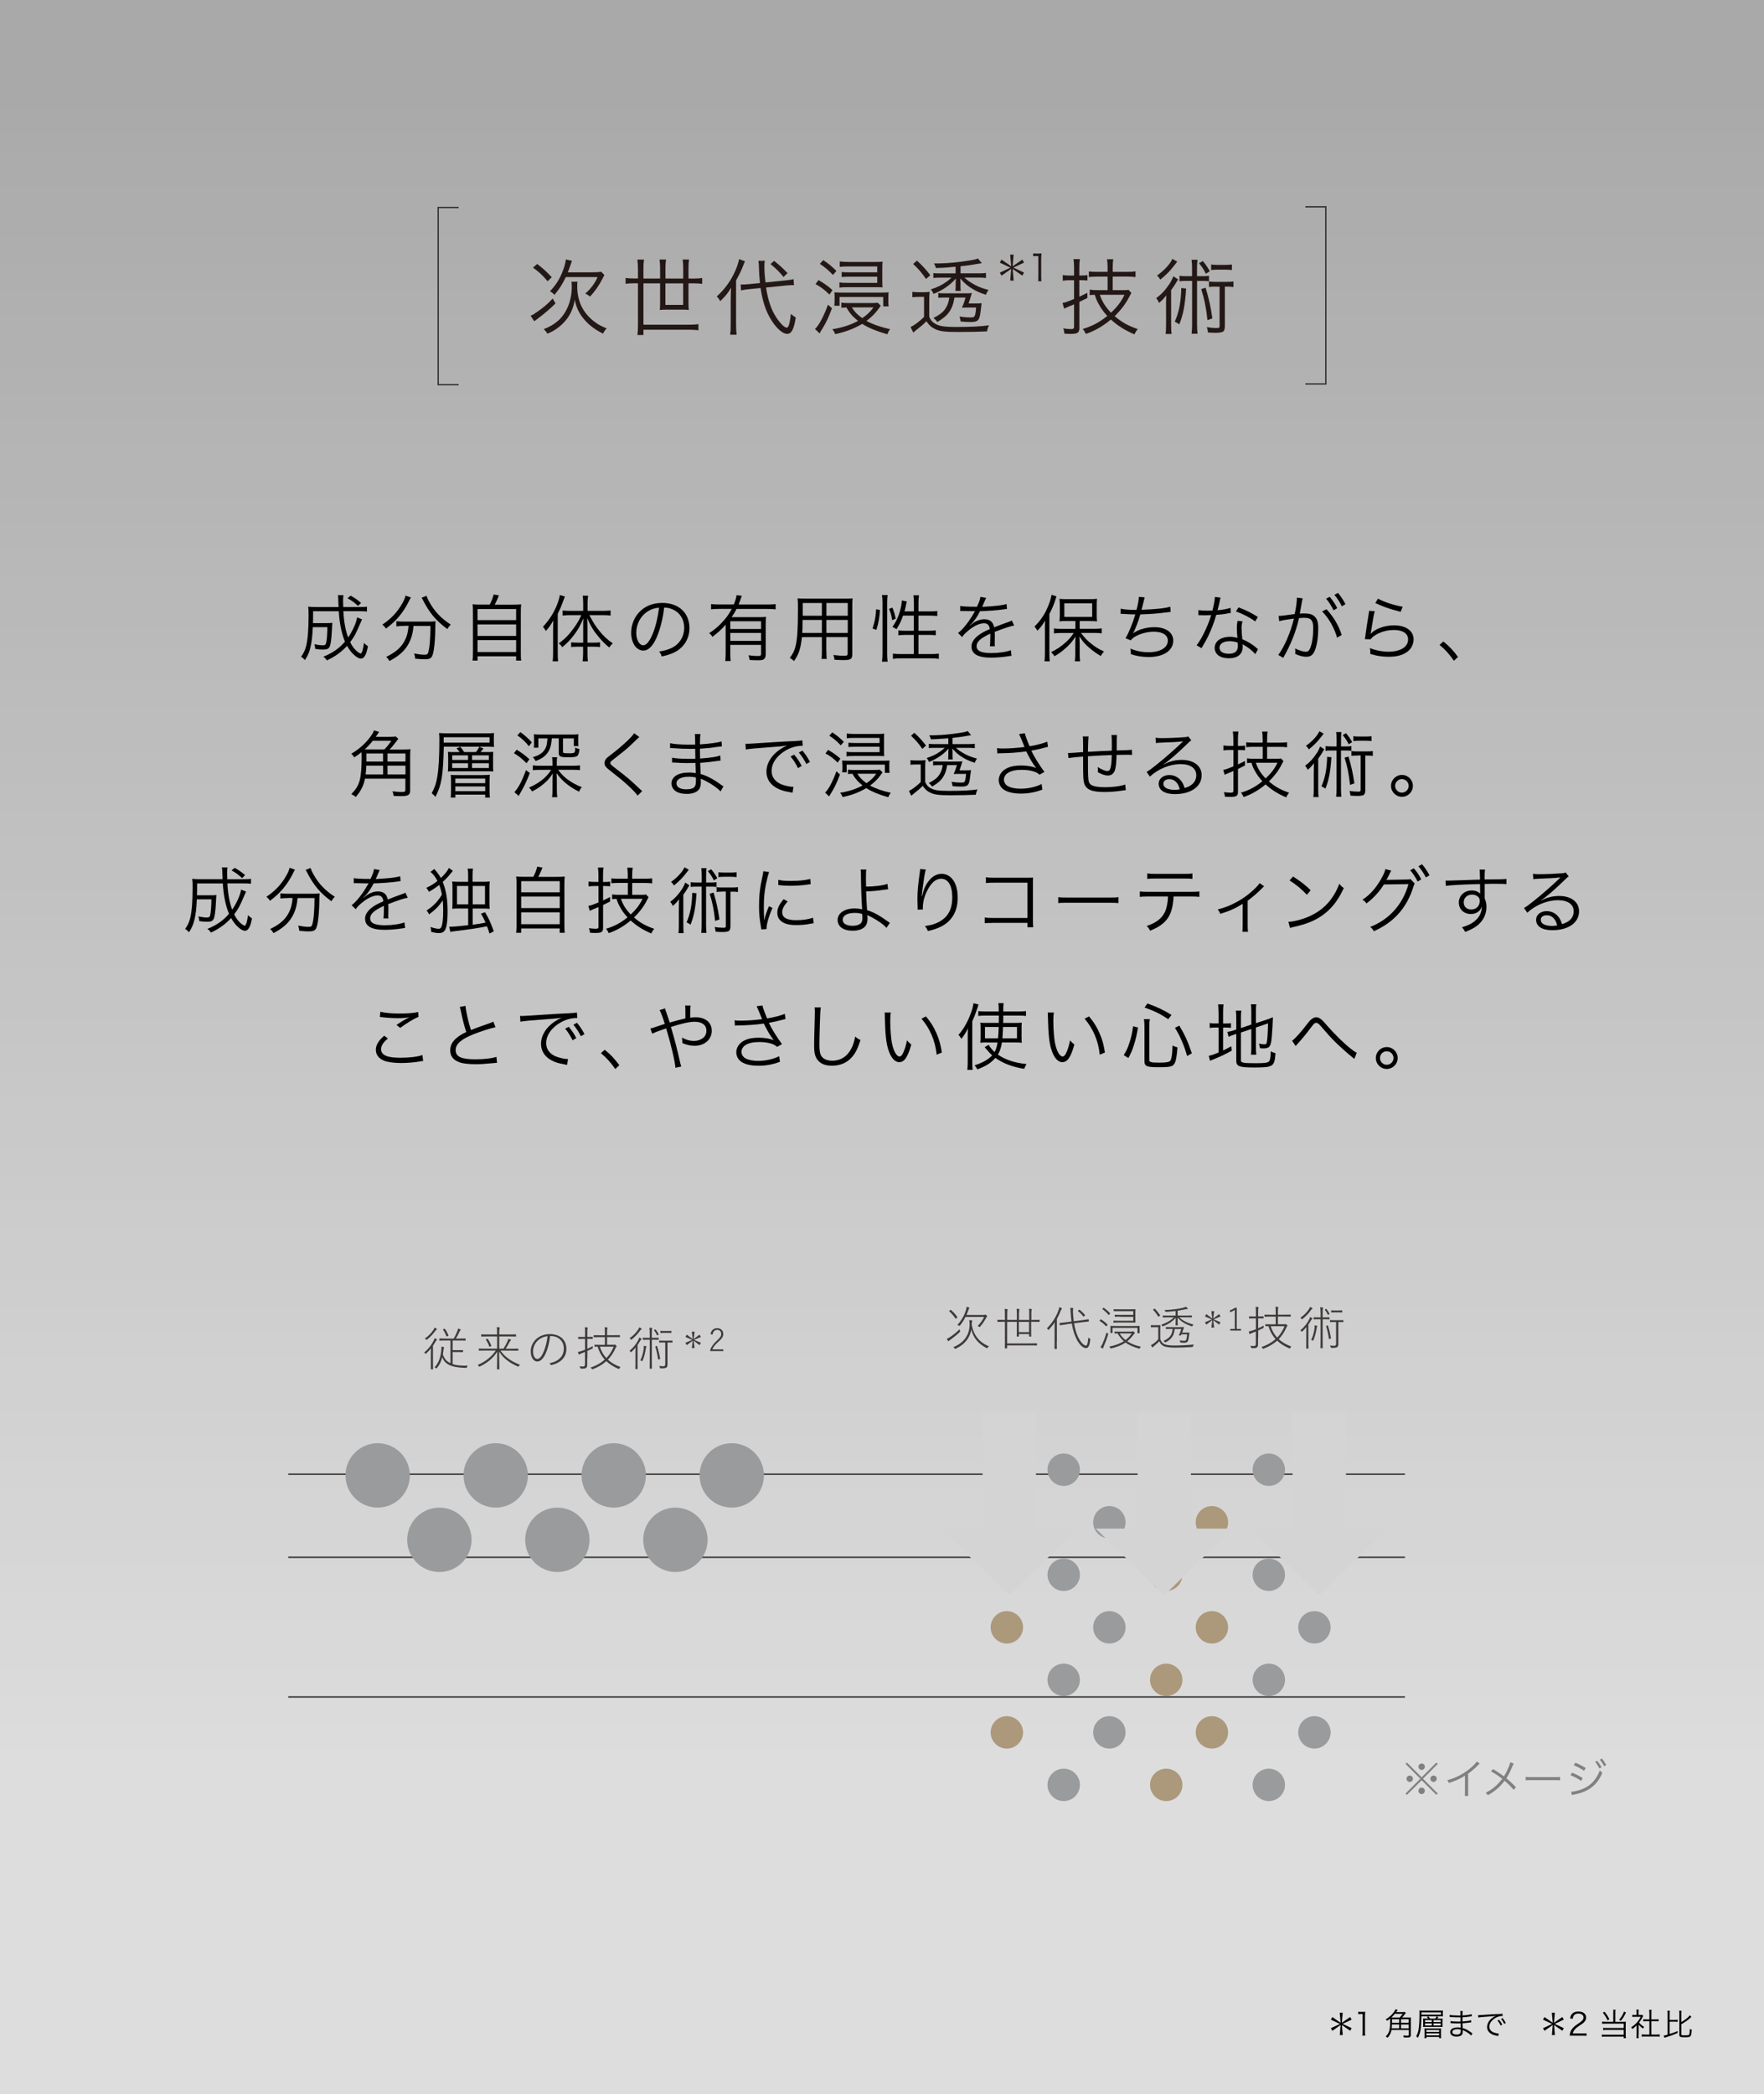 <?xml version="1.0" encoding="UTF-8"?><svg xmlns="http://www.w3.org/2000/svg" xmlns:xlink="http://www.w3.org/1999/xlink" viewBox="0 0 338.77 402.07"><rect x="0" y="0" width="338.77" height="402.07" fill="#333333" stroke="none"/><defs><style>.cls-1{fill:#231815;}.cls-1,.cls-2,.cls-3,.cls-4,.cls-5,.cls-6,.cls-7,.cls-8{stroke-width:0px;}.cls-2{fill:#999b9c;}.cls-2,.cls-7,.cls-8{mix-blend-mode:multiply;}.cls-3{fill:#3e3a39;}.cls-4{fill:url(#_名称未設定グラデーション_9);opacity:.83;}.cls-9{stroke:#3d3a39;}.cls-9,.cls-10{fill:none;stroke-miterlimit:10;stroke-width:.28px;}.cls-5{fill:#000;}.cls-6{fill:gray;}.cls-7{fill:#ac987b;}.cls-11{isolation:isolate;}.cls-8{fill:#d5d4d4;}.cls-10{stroke:#3e3a39;}</style><linearGradient id="_名称未設定グラデーション_9" x1="169.39" y1="-51.59" x2="169.39" y2="389.33" gradientUnits="userSpaceOnUse"><stop offset=".16" stop-color="#fff" stop-opacity=".7"/><stop offset=".88" stop-color="#fff"/></linearGradient></defs><g class="cls-11"><g id="_レイヤー_2"><g id="_レイヤー_1-2"><rect class="cls-4" width="338.77" height="402.07"/><path class="cls-5" d="M69.53,118.93c-.04.07-.18.38-.42.94-.8,1.86-1.06,2.37-1.86,3.42.43.88.78,1.33,1.42,1.86.25.2.48.32.6.32.22,0,.46-.73.63-2.02.29.29.5.46.76.62-.18.92-.29,1.3-.5,1.71-.22.45-.5.67-.87.67s-.92-.32-1.47-.87c-.42-.41-.8-.92-1.16-1.57-1.15,1.22-2.27,2.03-3.88,2.79-.22-.34-.36-.48-.69-.71,1.75-.7,3.03-1.58,4.16-2.9-.64-1.5-1.05-3.49-1.19-5.83h-4.93c0,1.22-.01,1.7-.03,2.28h2.68c.5,0,.74-.01,1.05-.06q-.04.29-.1,1.57c-.08,1.58-.22,2.61-.42,3.01-.21.43-.52.56-1.3.56-.5,0-.84-.03-1.47-.13-.03-.36-.06-.57-.17-.91.77.17,1.19.22,1.65.22s.57-.13.67-.74c.1-.59.17-1.64.18-2.75h-2.8c-.08,1.79-.2,2.83-.45,3.87-.24,1-.49,1.6-1.06,2.45-.25-.29-.45-.46-.74-.63.52-.73.79-1.32.98-2.1.31-1.26.46-3.15.46-5.88,0-.94-.01-1.16-.08-1.64.49.06.99.07,1.71.07h4.13c-.06-1.72-.07-1.95-.14-2.27h1.08c-.06.28-.07.62-.07,1.15,0,.25,0,.46.03,1.12h3.05c.78,0,1.15-.01,1.5-.08v.95c-.43-.06-.83-.07-1.57-.07h-2.96c.1,2,.41,3.7.92,5.04.84-1.21,1.57-2.83,1.72-3.85l.95.38ZM68.76,116.34c-.78-.71-1.08-.94-2.02-1.48l.6-.49c.92.53,1.09.64,2,1.39l-.59.59Z"/><path class="cls-5" d="M78.92,114.73c-.13.17-.18.28-.39.71-1.08,2.17-2.44,3.8-4.41,5.25-.18-.28-.36-.49-.69-.76,1.69-1.13,2.9-2.42,3.84-4.1.35-.62.53-1.05.6-1.47l1.05.36ZM77.56,120.18c-.53,0-1.01.03-1.44.08v-.99c.41.06.88.08,1.46.08h4.61c.64,0,1.06-.01,1.47-.07-.04.25-.04.36-.06,1,0,2.72-.27,5.08-.63,5.74-.24.42-.57.56-1.39.56-.46,0-.95-.03-1.83-.11-.04-.38-.08-.59-.22-1,.77.15,1.47.24,1.98.24.45,0,.6-.08.7-.35.29-.85.46-2.76.46-5.18h-3.26c-.13,1.54-.45,2.59-1.09,3.68-.73,1.22-1.82,2.17-3.53,3.05-.18-.32-.32-.5-.62-.79,1.79-.87,2.86-1.79,3.53-3.07.46-.88.66-1.65.76-2.89h-.88ZM81.91,114.39c.11.36.24.64.53,1.18,1.02,1.83,2.21,3.1,4.13,4.36-.27.25-.45.49-.66.85-2.21-1.64-3.4-3.05-4.72-5.63-.07-.13-.15-.28-.22-.39l.94-.36Z"/><path class="cls-5" d="M94.04,116.1c.38-.7.57-1.22.76-1.96l1.01.18c-.29.76-.52,1.26-.8,1.78h3.38c.78,0,1.21-.01,1.7-.07-.06.46-.07.87-.07,1.74v7.45c0,.85.01,1.23.08,1.62h-.98v-.83h-7.4v.83h-.97c.06-.41.08-.84.08-1.64v-7.44c0-.83-.01-1.25-.07-1.74.48.06.9.07,1.65.07h1.62ZM91.71,119.07h7.41v-2.14h-7.41v2.14ZM91.71,122.1h7.41v-2.21h-7.41v2.21ZM91.71,125.19h7.41v-2.28h-7.41v2.28Z"/><path class="cls-5" d="M106.23,120.82c0-.63,0-1.02.04-1.71-.46.83-.78,1.29-1.44,2.04-.21-.38-.25-.45-.56-.8,1.25-1.36,2.1-2.7,2.72-4.27.29-.76.42-1.19.53-1.83l.98.29c-.13.29-.2.46-.38.97-.38,1.04-.56,1.43-1.01,2.35v7.48c0,.69.01,1.16.07,1.64h-1.04c.06-.5.08-.95.08-1.68v-4.48ZM110.82,124.17c-.5,0-.81.01-1.13.07v-.92c.31.06.63.07,1.15.07h1.16v-2.94c0-.64,0-1.12.03-1.72-.59,1.37-.99,2.12-1.68,3.03-.71.98-1.37,1.68-2.37,2.51-.2-.32-.29-.42-.67-.74,1.2-.87,1.93-1.62,2.91-2.97.67-.94.94-1.39,1.42-2.45h-2.2c-.52,0-.95.03-1.39.08v-.98c.36.06.83.08,1.4.08h2.55v-1.54c0-.42-.04-.97-.1-1.37h1.05c-.07.32-.11.85-.11,1.37v1.54h2.98c.6,0,1.04-.03,1.44-.08v.98c-.41-.06-.88-.08-1.43-.08h-2.65c.83,1.55,1.2,2.13,1.97,3.08.77.95,1.47,1.6,2.54,2.35-.27.21-.45.43-.69.78-.74-.59-1.33-1.19-1.99-1.98-.97-1.15-1.53-2.04-2.23-3.64.03.81.04,1.19.04,1.75v2.94h1.28c.5,0,.81-.01,1.13-.07v.92c-.34-.06-.63-.07-1.13-.07h-1.28v1.37c0,.53.03.94.08,1.44h-1.02c.06-.48.1-.94.1-1.44v-1.37h-1.18Z"/><path class="cls-5" d="M126.19,122.22c-.81,1.85-1.64,2.69-2.65,2.69-1.33,0-2.33-1.46-2.33-3.42,0-1.43.53-2.82,1.47-3.87,1.12-1.23,2.65-1.86,4.52-1.86,1.57,0,2.94.49,3.85,1.39.88.85,1.36,2.07,1.36,3.42,0,2.17-1.18,3.96-3.21,4.83-.63.27-1.16.43-2.13.64-.14-.46-.22-.6-.49-.94,1.02-.17,1.68-.35,2.34-.66,1.54-.7,2.48-2.2,2.48-3.92,0-1.6-.81-2.89-2.23-3.52-.52-.22-.92-.32-1.62-.35-.21,1.95-.74,4.09-1.37,5.56ZM124.47,117.34c-1.41.85-2.28,2.44-2.28,4.17,0,1.34.59,2.38,1.34,2.38.59,0,1.15-.66,1.75-2.03.58-1.32,1.09-3.39,1.28-5.18-.84.07-1.44.27-2.09.66Z"/><path class="cls-5" d="M139.37,119.93c-.81.92-1.43,1.5-2.56,2.35-.17-.31-.28-.43-.62-.71,1.04-.66,1.91-1.41,2.76-2.38.63-.7,1.11-1.39,1.58-2.28h-2.42c-.64,0-1.09.03-1.55.08v-1.01c.45.06.88.08,1.55.08h2.82c.31-.77.43-1.18.52-1.79l1.02.13c-.07.15-.08.2-.28.77-.13.34-.2.55-.35.9h5.59c.64,0,1.08-.03,1.53-.08v1.01c-.42-.06-.94-.08-1.53-.08h-5.98c-.35.69-.53.98-.95,1.58h5.11c.71,0,1.08-.01,1.5-.07-.04.42-.06.91-.06,1.64v5.62c0,.43-.13.73-.38.9-.21.14-.5.18-1.15.18-.41,0-.97-.01-1.57-.06-.04-.38-.08-.56-.21-.9.67.1,1.2.14,1.76.14s.66-.07.66-.42v-1.71h-5.91v1.5c0,.7.01,1.15.07,1.6h-1.04c.06-.49.08-.99.08-1.6v-5.38ZM146.16,119.28h-5.91v1.49h5.91v-1.49ZM140.25,121.52v1.53h5.91v-1.53h-5.91Z"/><path class="cls-5" d="M158.71,124.98c0,.74.01,1.19.07,1.53h-1.01c.06-.36.07-.78.07-1.53v-2.65h-3.84c-.21,2.12-.57,3.26-1.51,4.59-.31-.29-.45-.39-.81-.6.6-.78.91-1.41,1.13-2.37.31-1.29.43-3.33.43-6.79,0-1.41,0-1.68-.06-2.28.42.04.84.06,1.54.06h7.54c.7,0,1.08-.01,1.48-.06-.04.38-.06.74-.06,1.37v9.4c0,.88-.32,1.09-1.68,1.09-.45,0-1.15-.03-1.74-.07-.03-.32-.08-.56-.21-.91.81.1,1.5.15,2,.15.62,0,.74-.07.74-.42v-3.17h-4.1v2.65ZM154.13,119.03c-.01.39-.01.73-.01.92-.01.87-.01.92-.06,1.57h3.78v-2.49h-3.71ZM157.84,115.78h-3.68v2.45s3.68,0,3.68,0v-2.45ZM162.81,118.23v-2.45h-4.1v2.45h4.1ZM158.71,121.52h4.1v-2.49h-4.1v2.49Z"/><path class="cls-5" d="M167.57,120.65c.43-1.27.62-2.25.69-3.67l.74.13c-.11,1.51-.29,2.55-.7,3.84l-.73-.29ZM169.38,127.04c.07-.48.1-1.05.1-1.61v-9.76c0-.52-.03-.94-.1-1.42h1.09c-.07.46-.1.87-.1,1.42v9.82c0,.6.03,1.09.1,1.55h-1.09ZM171.33,119.07c-.13-.9-.25-1.37-.59-2.16l.64-.25c.25.57.48,1.33.64,2.14l-.7.27ZM173.43,118.18c-.39,1.12-.64,1.65-1.26,2.62q-.28-.18-.78-.43c.84-1.18,1.34-2.37,1.67-3.99.08-.45.11-.71.13-1.09l.97.2c-.04.1-.06.14-.22.92-.07.35-.14.6-.24.98h1.81v-1.68c0-.5-.03-.97-.1-1.41h1.08c-.07.42-.1.9-.1,1.41v1.68h2.17c.71,0,1.12-.03,1.44-.08v.97c-.48-.06-.98-.08-1.43-.08h-2.18v2.91h1.9c.63,0,1.04-.03,1.42-.08v.95c-.41-.06-.81-.08-1.43-.08h-1.89v3.68h2.38c.66,0,1.11-.03,1.53-.08v1c-.46-.07-.95-.1-1.53-.1h-5.76c-.57,0-1.06.03-1.53.1v-1c.41.06.88.08,1.53.08h2.49v-3.68h-1.54c-.57,0-1.05.03-1.43.08v-.95c.36.06.77.08,1.36.08h1.61v-2.91h-2.06Z"/><path class="cls-5" d="M187.61,116.52c.46-.98.63-1.47.67-1.92l1.12.2q-.13.18-.36.76c-.18.45-.36.83-.43.95q.17-.01.29-.01c2.24-.11,3.64-.28,4.41-.53l.08.95c-.22.01-.31.03-.56.07-1.46.2-2.93.31-4.62.36-.42.83-.77,1.39-1.26,1.99-.14.17-.42.49-.48.53-.1.07-.17.13-.18.14,0,.01-.01.01-.01.01h0s.01.04.03.06q.5-.39.64-.49c.64-.45,1.39-.69,2.12-.69,1.04,0,1.67.52,1.85,1.55,1.02-.41,1.82-.7,2.44-.92.69-.24.73-.25.95-.41l.45.98c-.73.13-1.99.55-3.74,1.23.03.36.03.5.03.85,0,.18,0,.49-.01.77-.01.31-.01.5-.01.63,0,.2,0,.31.03.5h-.95c.04-.29.08-1.15.08-2,0-.22,0-.25-.01-.42-1.9.9-2.63,1.55-2.63,2.4,0,.92.87,1.33,2.84,1.33,1.39,0,2.94-.22,3.74-.55l.13,1.08c-.21.01-.28.03-.56.07-1.11.18-2.33.28-3.4.28-2.51,0-3.73-.71-3.73-2.16,0-.77.48-1.5,1.43-2.21.48-.35,1.15-.71,2.09-1.12-.11-.77-.45-1.11-1.11-1.11-.88,0-1.99.52-3.12,1.49-.55.46-.85.78-1.08,1.16l-.79-.78c.97-.74,2.13-2.21,3.14-4.01q.04-.07.13-.21c-.06.01-.2.03-.27.03-.22,0-1.54-.03-2.06-.04h-.22c-.13,0-.15,0-.31.01v-.97c.52.1,1.58.15,3.01.15h.22Z"/><path class="cls-5" d="M200.67,120.81c0-.55.01-1.06.04-1.68-.41.74-.74,1.19-1.47,1.97q-.29-.48-.57-.8c1.23-1.22,2.09-2.52,2.72-4.17.28-.71.49-1.44.56-1.93l.95.31c-.08.2-.14.36-.25.76-.22.7-.6,1.61-1.12,2.62v7.45c0,.64.01,1.13.07,1.64h-1.01c.06-.53.08-.97.08-1.68v-4.48ZM206.51,119.24h-1.55c-.7,0-1.04.01-1.49.06.03-.38.06-.74.06-1.26v-1.82c0-.53-.01-.84-.06-1.25.39.06.79.07,1.54.07h4.13c.77,0,1.15-.01,1.54-.07-.06.43-.06.7-.06,1.27v1.81c0,.57.01.88.06,1.25-.31-.03-.94-.06-1.47-.06h-1.86v1.49h2.86c.52,0,.98-.03,1.37-.08v.95c-.48-.06-.95-.08-1.36-.08h-2.63c.8,1.04,1.15,1.4,1.89,2,.81.67,1.55,1.13,2.54,1.57-.27.28-.42.5-.63.87-.85-.52-1.51-.98-2.23-1.61-.78-.67-1.21-1.16-1.88-2.16.04.43.07.87.07,1.5v1.92c0,.52.01.95.08,1.37h-1.01c.06-.43.08-.87.08-1.37v-1.9c0-.66.01-1.12.06-1.51-.66,1.05-1.18,1.64-2.13,2.44-.69.59-1.16.92-1.93,1.36-.18-.31-.38-.55-.64-.79,1.12-.55,1.86-1.05,2.75-1.83.67-.6.98-.95,1.61-1.85h-2.42c-.53,0-.99.03-1.39.08v-.95c.41.06.83.08,1.39.08h2.72v-1.49ZM204.4,118.44h5.35v-2.61h-5.35v2.61Z"/><path class="cls-5" d="M215.23,116.86c.66.17,1.55.24,3.03.24.29-1.09.43-1.88.45-2.51l1.12.11q-.07.21-.22.9c-.2.81-.24.98-.38,1.48,2.75-.1,4.61-.29,5.52-.6l.07,1.01c-.24.03-.32.03-.62.07-1.96.25-3.08.34-5.2.41-.39,1.36-1.01,2.96-1.4,3.6v.03c.99-.73,2.56-1.18,4.09-1.18,2.21,0,3.63,1.01,3.63,2.58,0,1.91-1.86,3.15-4.69,3.15-1.25,0-2.34-.17-3.46-.55.01-.1.01-.18.01-.22v-.08c0-.07-.03-.32-.07-.77,1.09.48,2.23.7,3.5.7,2.21,0,3.67-.88,3.67-2.23,0-1.06-1.01-1.71-2.69-1.71-1.08,0-2.3.28-3.25.76-.57.28-.9.53-1.18.9l-1.01-.41c.6-.95,1.4-2.91,1.88-4.57-.9-.01-1.51-.04-2.33-.1-.18-.01-.31-.01-.39-.01h-.11l.03-.99Z"/><path class="cls-5" d="M234.42,114.74c-.1.27-.11.32-.22.9-.1.48-.18.81-.38,1.53.98-.08,1.86-.25,2.51-.46l.04.97q-.15.03-.49.08c-.57.13-1.44.24-2.3.29-.43,1.5-.94,2.8-1.55,4.09-.34.67-.46.91-1,1.83-.13.2-.21.36-.28.48l-.95-.56c.45-.56.83-1.18,1.34-2.18.64-1.27,1.05-2.28,1.46-3.61-.35.01-.83.03-1.04.03-.24,0-.71-.01-.92-.01-.15-.01-.27-.01-.31-.01h-.18v-.97c.49.08.91.11,1.68.11.28,0,.74-.01,1.01-.01.22-.8.45-1.99.48-2.63l1.11.15ZM241.08,125.61c-.55-.67-1.43-1.37-2.45-1.91.03.22.03.31.03.45,0,1.44-.95,2.24-2.66,2.24s-2.73-.78-2.73-2.03c0-.76.52-1.46,1.3-1.78.49-.21,1.02-.31,1.65-.31.52,0,.87.06,1.41.21-.07-.91-.1-1.57-.1-1.92,0-.5.03-.84.14-1.36l.95.1c-.14.52-.18.81-.18,1.3,0,.63.07,1.6.15,2.13,1.12.49,1.99,1.02,2.75,1.7q.15.15.25.22l-.52.95ZM236.15,123.11c-1.19,0-1.95.49-1.95,1.26,0,.71.67,1.15,1.78,1.15,1.2,0,1.75-.48,1.75-1.53,0-.17-.03-.6-.03-.6-.59-.21-.99-.28-1.55-.28ZM241.06,119.3c-1.18-.81-2.24-1.37-3.71-1.91l.52-.78c1.62.64,2.56,1.12,3.7,1.85l-.5.84Z"/><path class="cls-5" d="M245.54,118.26c.5-.01,1.04-.07,3.1-.36.24-1.05.42-2.38.42-2.97v-.18l1.12.13c-.08.27-.15.59-.27,1.34-.06.35-.18.99-.29,1.6.32-.03.5-.04.83-.04,1,0,1.58.17,2.02.59.49.46.69,1.11.69,2.25,0,2.14-.36,4.01-.94,4.82-.34.48-.71.66-1.37.66-.6,0-1.19-.15-2.12-.55.03-.21.03-.31.03-.5,0-.21,0-.29-.04-.55.8.41,1.58.64,2.09.64.35,0,.62-.22.8-.67.38-.9.59-2.33.59-3.89,0-1.48-.42-1.96-1.72-1.96-.31,0-.49.01-1.01.07-.59,2.62-1.57,5.06-3.03,7.62l-.95-.56c1.16-1.53,2.37-4.33,3-6.98-1.79.25-2.19.32-2.82.5l-.11-1.01ZM254.74,116.97c1.39,1.48,2.34,3.11,2.93,4.96l-.9.5c-.46-1.78-1.6-3.78-2.86-5.03l.83-.43ZM255.37,114.59c.63.76,1.02,1.34,1.44,2.17l-.7.42c-.35-.74-1.02-1.78-1.44-2.23l.7-.36ZM256.95,113.83c.63.77.98,1.29,1.44,2.17l-.7.41c-.29-.66-.88-1.57-1.43-2.2l.69-.38Z"/><path class="cls-5" d="M264.01,117.38c-.13.43-.2.77-.32,1.54-.34,2.03-.36,2.13-.41,2.45-.01.17-.03.2-.06.32h.03c.18-.18.28-.28.43-.41.97-.74,2.51-1.21,4.05-1.21,2.28,0,3.75,1.06,3.75,2.7,0,.94-.48,1.85-1.26,2.41-.9.63-2,.92-3.49.92-.84,0-1.68-.08-2.45-.25q-.27-.07-1.12-.28c.01-.13.01-.21.01-.27,0-.32-.01-.5-.1-.87,1.06.43,2.4.7,3.57.7,2.31,0,3.78-.92,3.78-2.35,0-1.15-1.01-1.82-2.72-1.82-1.43,0-2.87.45-3.92,1.22-.22.17-.32.27-.56.57l-1.09-.03c.04-.25.06-.38.11-.83.14-1.06.39-2.69.59-3.87.07-.38.08-.49.1-.74l1.06.07ZM264.63,114.94c1.09.62,3.22,1.32,4.75,1.55l-.39.98q-1.79-.46-2.73-.8t-2.14-.88l.52-.85Z"/><path class="cls-5" d="M277.18,123.16c1.15.92,1.86,1.68,2.82,2.97l-.78.74c-.9-1.3-1.71-2.19-2.76-3.05l.73-.66Z"/><path class="cls-5" d="M77.7,143.9c.52,0,.85-.01,1.13-.06-.04.38-.06.69-.06,1.22v6.71c0,.87-.38,1.09-1.81,1.09-.29,0-.76-.01-1.36-.04-.04-.34-.08-.53-.24-.88.62.07,1.39.13,1.83.13.13,0,.39-.03.45-.04.14-.04.21-.17.21-.39v-2.13h-7.76c-.27,1.37-.81,2.42-1.78,3.52-.21-.21-.41-.34-.84-.56.94-.97,1.34-1.65,1.62-2.7.24-.9.36-2.41.36-4.31,0-.48,0-.69-.03-1.04-.55.45-.83.64-1.39.99-.18-.31-.24-.38-.57-.69,1.39-.8,2.63-1.88,3.53-3.08.49-.63.73-1.05.81-1.4l1.02.28c-.13.18-.17.22-.29.43-.15.22-.18.27-.36.52h2.54c.59,0,.95-.01,1.3-.07l.49.48c-.17.17-.17.18-.55.69-.36.49-.77.98-1.15,1.34h2.87ZM73.81,143.9c.46-.46,1-1.12,1.34-1.67h-3.56c-.56.7-.92,1.09-1.54,1.65.31.01.43.01.73.01h3.03ZM73.57,148.7v-1.69h-3.22c-.03.69-.06,1.05-.13,1.69h3.35ZM70.37,144.67v1.55h3.19v-1.55h-3.19ZM77.87,144.67h-3.45v1.55h3.45v-1.55ZM77.87,147.01h-3.45v1.69h3.45v-1.69Z"/><path class="cls-5" d="M85.23,143.35c-.14,5.66-.41,7.3-1.61,9.67-.25-.34-.41-.48-.71-.71.62-1.18.84-1.85,1.06-3.12.27-1.51.41-3.92.41-7.09,0-.56-.01-.92-.06-1.36.49.04.95.06,1.68.06h7.41c.7,0,1.06-.01,1.47-.06-.03.32-.04.56-.04.94v.83c0,.39.01.63.04.9-.43-.03-.81-.04-1.4-.04h-8.25ZM94.01,142.59v-1.04h-8.8v1.04h8.8ZM88.27,144.4c-.17-.25-.31-.41-.6-.73l.73-.28c.35.41.55.69.73,1.01h2.28c.25-.31.43-.6.64-1.02l.8.32c-.21.28-.34.45-.56.7h1.15c.67,0,1.02-.01,1.29-.04-.03.36-.04.69-.04,1.08v1.6c0,.49.01.77.04,1.09-.35-.03-.71-.04-1.23-.04h-6.23c-.76,0-.92,0-1.26.04.04-.35.06-.59.06-1.12v-1.49c0-.59-.01-.87-.06-1.16.25.03.53.04,1.27.04h.99ZM92.72,148.81c.69,0,1.06-.01,1.36-.06-.04.35-.06.62-.06,1.09v2.12c0,.53.01.83.07,1.18h-.91v-.57h-5.73v.57h-.9c.06-.38.07-.69.07-1.23v-2c0-.48-.01-.77-.06-1.13.32.03.76.04,1.36.04h4.79ZM86.84,145.91h3.05v-.88h-3.05v.88ZM86.84,147.46h3.05v-.92h-3.05v.92ZM87.45,150.37h5.73v-.88h-5.73v.88ZM87.45,151.9h5.73v-.9h-5.73v.9ZM90.66,145.91h3.22v-.88h-3.22v.88ZM90.66,147.46h3.22v-.92h-3.22v.92Z"/><path class="cls-5" d="M99.23,143.95c.92.56,1.54,1.01,2.44,1.82l-.55.77c-.88-.88-1.44-1.34-2.42-1.93l.53-.66ZM101.75,148.42c-.6,1.57-1.12,2.65-1.79,3.78q-.14.22-.35.62l-.83-.73c.76-.77,1.47-2.13,2.23-4.22l.74.55ZM99.93,140.56c.91.67,1.46,1.15,2.21,1.98l-.57.73c-.73-.91-1.29-1.43-2.21-2.07l.57-.63ZM110.03,147.03c.52,0,.97-.03,1.36-.08v.92c-.38-.04-.88-.07-1.36-.07h-2.84c.56.77.97,1.19,1.68,1.76.83.63,1.76,1.15,2.87,1.58-.25.28-.36.46-.53.87-.87-.42-1.85-1.05-2.52-1.6-.67-.56-1.22-1.15-1.81-1.96.04.62.06.97.06,1.46v1.75c0,.57.03,1.01.08,1.4h-1c.06-.38.08-.84.08-1.41v-1.72c0-.39.01-.66.06-1.43-.56.87-.98,1.36-1.77,2.02-.67.57-1.37,1.02-2.2,1.44-.22-.36-.35-.52-.6-.74,1.22-.53,2.13-1.11,2.9-1.79.55-.5.94-.97,1.36-1.62h-2.13c-.52,0-1.01.03-1.39.08v-.94c.39.06.83.08,1.39.08h2.38v-.62c0-.38-.03-.73-.07-1.02h.97c-.06.32-.07.62-.07,1.01v.63h3.1ZM105.98,141.78c-.13,1.42-.36,2.19-.9,2.87-.5.64-1.15,1.08-2.23,1.47-.13-.28-.24-.45-.52-.74.97-.27,1.58-.62,2.03-1.13.52-.59.7-1.19.78-2.47h-1.75v1.78h-.87c.03-.25.04-.53.04-.81v-.87c0-.38-.01-.6-.04-.9.41.04.77.06,1.41.06h5.55c.84,0,1.25-.01,1.6-.06-.03.27-.04.56-.04.97v.46c0,.36.01.59.04.84h-.88v-1.47h-2.07c-.01.17-.01.25-.01.39v2.13c0,.18.07.27.25.29.14.03.69.04,1.04.04.7,0,.9-.06.98-.31.06-.17.08-.43.08-.78.28.15.48.22.81.28-.06.7-.2,1.15-.42,1.33-.24.18-.69.25-1.72.25-1.51,0-1.83-.14-1.83-.84v-2.38c0-.1,0-.2-.01-.41h-1.32Z"/><path class="cls-5" d="M122.77,141.52c-.15.13-.27.22-1.72,1.62-.7.66-1.46,1.29-3.22,2.65-.52.39-.62.5-.62.7,0,.25.11.35,1.25,1.23,2.03,1.55,2.42,1.88,4.48,3.82.21.21.24.22.39.35l-.88.87c-.34-.48-.88-1.06-1.81-1.92-.94-.87-1.5-1.33-3.54-2.93-.79-.62-1.01-.92-1.01-1.4,0-.34.14-.66.41-.94q.17-.17,1.19-.95c1.86-1.43,3.61-3.07,4.1-3.84l.98.73Z"/><path class="cls-5" d="M138.37,151.94c-.64-.67-1.67-1.39-2.86-2-.24-.13-.56-.27-.94-.42q.03.32.03.5c0,.74-.1,1.19-.35,1.53-.41.57-1.26.88-2.37.88-.92,0-1.7-.2-2.17-.56-.48-.35-.76-.9-.76-1.47,0-.92.73-1.65,1.96-1.93.42-.1.84-.14,1.46-.14.46,0,.66.01,1.26.11t-.01-.17s-.01-.07-.01-.15c-.01-.13-.01-.42-.03-.83-.01-.18-.01-.45-.03-.81-.5.01-1.21.03-1.65.03-.84,0-1.5-.03-2.37-.1-.15-.01-.27-.01-.35-.01h-.11v-.92c.64.14,1.81.22,3.22.22.36,0,.85,0,1.25-.01l-.03-1.92c-.41.01-.63.01-.95.01-1.02,0-2.16-.04-3.42-.14-.1-.01-.18-.01-.25-.01-.04,0-.11,0-.2.01v-.95c.62.17,2.07.28,3.6.28.28,0,.76-.01,1.22-.01q-.01-1.71-.07-2.02h1.08c-.06.29-.08.97-.1,1.98,1.93-.13,3.38-.32,4.15-.57l.07.95q-.24.01-.97.11c-1.32.2-1.7.24-3.25.34q.01,1.15.03,1.89c1.91-.14,3.11-.31,3.88-.58l.06.97c-.18.01-.32.03-.81.1-.97.15-2.07.27-3.11.34q.03.78.08,2.14c1.22.34,2.44.98,3.91,2.05.22.17.29.21.48.32l-.56.98ZM133.64,149.29c-.53-.13-.81-.15-1.43-.15-1.39,0-2.3.5-2.3,1.25s.7,1.16,1.92,1.16c.74,0,1.28-.15,1.54-.46.2-.2.28-.59.28-1.26v-.53Z"/><path class="cls-5" d="M143.15,142.8c.27.01.41.01.5.01.2,0,.36-.01.8-.04.78-.06.87-.07,2.59-.17l2.2-.14c1.72-.1,1.91-.11,2.37-.13l.8-.03c1.21-.07,1.47-.1,1.67-.15l.08,1.04c-.56,0-1.04.06-1.57.2-.94.24-1.92.74-2.69,1.4-1.12.94-1.72,2.07-1.72,3.24s.71,2.12,1.96,2.59c.69.25,1.57.45,2.1.45h.14l-.18,1.13c-.15-.03-.18-.04-.43-.08-1.39-.24-2.23-.53-3.03-1.08-.99-.67-1.55-1.7-1.55-2.86,0-1.62.95-3.17,2.62-4.3.43-.29.8-.49,1.33-.74-.8.14-1.61.21-3.08.31-2.79.2-4.33.34-4.83.46l-.07-1.11ZM152.52,144.89c.63.76,1.02,1.34,1.44,2.17l-.71.42c-.34-.74-1.01-1.79-1.43-2.23l.7-.36ZM154.11,144.12c.63.77.98,1.3,1.44,2.18l-.7.39c-.31-.66-.88-1.55-1.43-2.2l.69-.38Z"/><path class="cls-5" d="M161.31,148.7c-.59,1.58-.94,2.31-1.6,3.42q-.14.22-.22.35s-.01.04-.13.22q-.08.14-.14.22l-.77-.74c.62-.5,1.5-2.16,2.18-4.08l.67.6ZM159.04,143.98c1.01.59,1.55.98,2.35,1.68l-.52.76c-.8-.8-1.4-1.25-2.34-1.76l.5-.67ZM159.84,140.62c.88.59,1.37.99,2.21,1.82l-.59.67c-.77-.83-1.28-1.25-2.2-1.86l.57-.63ZM169.49,148.3q-.2.27-.41.56c-.52.73-1.13,1.33-1.99,1.97.99.55,2.42,1.05,3.98,1.39-.22.28-.31.45-.48.85-1.79-.5-3.18-1.08-4.23-1.75-1.36.81-2.8,1.36-4.54,1.72-.14-.35-.25-.56-.48-.83,1.65-.25,3.14-.74,4.31-1.4-.92-.74-1.36-1.23-1.96-2.25-.41.01-.59.03-.84.06v-.85c.35.04.69.07,1.13.07h3.73c.6,0,.92-.01,1.25-.06l.52.52ZM161.76,146.85c0-.42-.01-.55-.04-.83.35.03.77.04,1.32.04h6.43c.74,0,.99-.01,1.36-.04-.03.25-.04.49-.04.83v.69c0,.38.01.6.06.85h-.91v-1.58h-7.34v1.47h-.88c.04-.27.06-.52.06-.84v-.59ZM168.92,141.68h-4.88c-.64,0-1.01.01-1.43.07v-.91c.46.06.9.08,1.47.08h4.51c.56,0,.84-.01,1.22-.06-.03.34-.04.62-.04,1.04v2.28c0,.42.01.69.04,1-.35-.03-.56-.03-1.19-.03h-4.66c-.59,0-.99.01-1.39.07v-.87c.39.06.77.07,1.39.07h4.96v-1.04h-4.62c-.69,0-1.01.01-1.36.06v-.84c.39.04.76.06,1.36.06h4.62v-.98ZM164.65,148.56c.46.74.91,1.2,1.75,1.81.85-.57,1.32-1.02,1.89-1.81h-3.64Z"/><path class="cls-5" d="M174.85,145.94c.32.06.56.07,1.09.07h.73c.46,0,.71-.01,1.08-.07-.06.43-.07.73-.07,1.43v2.77c.27.57.41.76.8,1.04.78.53,1.55.67,3.8.67,2.37,0,4.12-.08,5.44-.28-.21.49-.24.57-.32,1.02-1.43.07-3.04.1-4.79.1-2.34,0-3.1-.1-3.94-.49-.62-.29-.97-.6-1.46-1.32-.63.63-.87.83-1.65,1.44-.21.17-.25.2-.55.46l-.46-.92c.63-.29,1.47-.92,2.27-1.7v-3.38h-.92c-.45,0-.7.01-1.04.07v-.92ZM175.6,140.7c.95.88,1.51,1.5,2.24,2.45l-.71.63c-.77-1.11-1.25-1.65-2.17-2.52l.64-.56ZM181.09,141.82c-1.09.08-1.29.1-2.31.13-.07-.29-.14-.46-.32-.76,1.74-.01,2.7-.07,4.57-.29.71-.08,2.14-.31,2.39-.39.21-.06.29-.08.42-.15l.66.8c-1.57.28-2.38.39-3.57.52v1.19h3.18c.45,0,.85-.03,1.09-.07v.85c-.27-.04-.66-.07-1.09-.07h-2.54c.56.48.74.62,1.19.88.92.57,1.6.85,2.86,1.19-.22.32-.31.49-.43.81-1.06-.36-1.58-.59-2.27-1.01-.81-.49-1.25-.87-2.04-1.74.04.45.06.66.06.9v.52c0,.29.01.53.04.69h-.9c.03-.18.04-.43.04-.69v-.52c0-.25.01-.53.06-.88-.71.76-1.08,1.06-1.77,1.53-.62.42-1.05.64-2,1.05-.11-.31-.27-.55-.46-.76,1.15-.38,1.81-.7,2.61-1.26.28-.2.41-.29.88-.71h-2.12c-.42,0-.7.01-.94.06v-.83c.21.04.5.06,1.01.06h2.73v-1.12l-1.02.08ZM181.9,146.91c-.17.94-.28,1.3-.52,1.81-.49.97-1.05,1.51-2.38,2.31-.18-.29-.27-.38-.62-.69,1.33-.7,1.85-1.16,2.27-2.06.2-.41.27-.66.39-1.37h-.99c-.39,0-.62.01-.85.06v-.81c.24.04.52.06.95.06h3.66c.45,0,.6,0,1.02-.04q-.07.24-.24.78c-.1.32-.2.6-.32.95h1.21c.46,0,.57,0,.99-.04-.03.18-.04.28-.08.67-.13,1.12-.2,1.54-.34,1.86-.2.48-.56.63-1.46.63-.48,0-.99-.03-1.65-.08-.04-.32-.1-.55-.2-.84.69.11,1.25.15,1.82.15.62,0,.73-.08.83-.56.07-.32.1-.55.14-1.11h-1.25c-.49,0-.67,0-1.13.03.22-.48.39-.92.62-1.71h-1.86Z"/><path class="cls-5" d="M191.51,143.64c.36.06.6.07,1.08.07,1.27,0,2.86-.11,4.17-.29-.21-.48-.43-1.04-.69-1.67-.15-.36-.24-.56-.36-.81l1.11-.15q.06.36.41,1.26c.34.9.38.97.5,1.23,1.36-.22,2.63-.56,3.39-.88l.14,1c-.29.06-.41.08-.83.2-.84.22-1.01.27-1.89.43q-.34.07-.48.1c.5,1.09,1.54,2.77,2.52,4.08l-.94.53c-.38-.31-.57-.43-.97-.57-.71-.24-1.5-.36-2.45-.36-1.18,0-2.03.2-2.66.59-.46.29-.76.8-.76,1.3,0,.43.2.81.53,1.09.52.41,1.53.64,2.73.64,1.39,0,2.93-.35,3.98-.9l.15,1.08c-1.4.52-2.73.76-4.12.76-1.71,0-3-.38-3.64-1.05-.41-.43-.63-.98-.63-1.54,0-.92.6-1.81,1.58-2.28.74-.36,1.58-.52,2.72-.52,1.2,0,2.31.2,2.9.5-.73-1-1.08-1.57-1.68-2.75-.15-.29-.15-.32-.24-.46-1.39.2-3.14.34-4.99.36-.27,0-.34.01-.55.04l-.06-1.02Z"/><path class="cls-5" d="M209.06,141.42q-.08.45-.13,2.93c2.27-.13,2.83-.15,4.58-.22v-.39c.01-.15.01-.31.01-.48,0-1.27-.01-1.69-.08-2.13h1.08c-.04.28-.06.63-.06,1.08v1.5s-.01.38-.01.38c1.37-.03,2.47-.07,2.93-.13l.03.99c-.38-.03-.46-.03-1.05-.03-.13,0-.49,0-.95.01-.22,0-.53.01-.98.01-.01,1.19-.11,2.17-.25,2.73-.22.83-.69,1.23-1.41,1.23-.55,0-1.11-.18-1.95-.64.01-.21.03-.28.03-.42,0-.15-.01-.29-.03-.57.77.5,1.43.77,1.83.77s.56-.22.69-.91c.11-.62.14-1.08.17-2.16-1.7.06-2.7.11-4.57.24v1.26c0,2.16.04,3.12.14,3.53.13.48.39.74.94.91.43.15,1.29.24,2.19.24,1.53,0,3-.2,3.89-.52l.11,1.08c-.2.01-.22.03-.56.07-1.3.2-2.46.29-3.54.29-2.49,0-3.56-.48-3.92-1.74-.14-.5-.18-1.32-.18-3.32v-1.75c-1.39.1-2.17.18-2.82.29l-.08-.98c.14.01.25.01.31.01.25,0,1.12-.06,2.59-.18v-.91c0-1.3-.01-1.71-.07-2.09h1.13Z"/><path class="cls-5" d="M221.92,141.64c.39.07.64.08,1.32.08,1.16,0,3.03-.08,4.29-.18.36-.03.49-.06.67-.15l.59.77c-.2.1-.27.15-.71.59-1.93,1.89-3.63,3.35-4.61,3.98l.03.04c1.06-.57,2.2-.87,3.43-.87,2.34,0,3.84,1.15,3.84,2.94,0,2.18-2.03,3.63-5.14,3.63-1.97,0-3.11-.73-3.11-2.02,0-.94.87-1.64,2.03-1.64.94,0,1.75.41,2.31,1.15.29.39.45.73.64,1.34,1.47-.41,2.24-1.26,2.24-2.45,0-1.34-1.12-2.14-3.01-2.14-2.06,0-4.27.9-5.9,2.4l-.63-.9c.5-.29,1.01-.66,1.96-1.43,1.5-1.19,3.71-3.14,4.68-4.09l.2-.2.06-.06.06-.06-.03-.03s-.04,0-.13.01c-.45.08-2.13.18-4.26.25-.31.01-.45.03-.76.07l-.06-1.05ZM224.55,149.61c-.7,0-1.13.34-1.13.87,0,.36.18.63.56.85.36.2.97.32,1.57.32.35,0,.52-.01,1.02-.1-.31-1.27-1.01-1.95-2.02-1.95Z"/><path class="cls-5" d="M236.1,144c-.36,0-.64.01-1.15.08v-.95c.35.06.67.08,1.15.08h.76v-1.34c0-.52-.03-.97-.1-1.41h1.08c-.07.41-.1.87-.1,1.4v1.36h.32c.39,0,.71-.01,1.04-.07v.91c-.36-.04-.66-.06-1.06-.06h-.29v2.77c.49-.22.71-.34,1.34-.66v.87q-.84.42-1.34.66v4.38c0,.8-.29.99-1.46.99-.34,0-.7-.01-1.05-.04-.03-.34-.07-.55-.21-.88.46.07.92.11,1.29.11.43,0,.55-.08.55-.41v-3.75c-.38.17-.7.29-1.11.46-.21.1-.35.15-.56.27l-.28-.95c.53-.1.8-.2,1.95-.67v-3.15h-.76ZM242.49,143.39h-1.67c-.69,0-1.15.03-1.48.07v-.94c.32.04.77.07,1.47.07h1.68v-.7c0-.53-.03-.97-.1-1.42h1.05c-.07.42-.1.85-.1,1.42v.7h2.38c.59,0,1.06-.03,1.46-.08v.97c-.35-.06-.9-.08-1.46-.08h-2.38v2.28h1.7c.46,0,.76-.01.97-.06l.48.53c-.13.2-.21.34-.43.78-.53,1.04-1.39,2.16-2.37,3.1,1.21,1.04,2.27,1.62,3.87,2.17-.24.31-.41.56-.55.9-1.61-.69-2.77-1.42-3.96-2.49-1.4,1.16-2.7,1.91-4.22,2.42-.13-.31-.27-.55-.52-.84,1.5-.42,2.8-1.11,4.13-2.19-.62-.66-1.05-1.26-1.47-2.04-.31-.55-.41-.8-.64-1.51-.34.01-.5.03-.84.07v-.92c.35.06.77.08,1.25.08h1.76v-2.28ZM241.18,146.45c.38,1.13.92,2.02,1.88,3.01,1.08-1.01,1.72-1.86,2.27-3.01h-4.15Z"/><path class="cls-5" d="M252.31,148.17c0-.56.01-.98.04-1.64-.38.5-.7.84-1.21,1.27-.14-.31-.25-.5-.49-.78.87-.64,1.54-1.36,2.25-2.44.27-.41.49-.87.62-1.25l.81.52c-.14.22-.31.48-.46.76-.15.25-.5.77-.71,1.05v5.73c0,.8.01,1.22.08,1.64h-1.02c.07-.45.08-.84.08-1.65v-3.21ZM254.2,140.87q-.18.21-.6.77c-.59.78-1.4,1.58-2.25,2.25-.15-.29-.31-.49-.55-.69,1.21-.85,2.19-1.92,2.58-2.8l.83.46ZM255.69,145.4c-.17,2.73-.5,4.45-1.15,6.02-.25-.18-.45-.31-.76-.45.7-1.57,1.04-3.29,1.09-5.66l.81.08ZM258.32,143.32c.57,0,.85-.01,1.21-.07v.92c-.34-.06-.59-.07-1.09-.07h-.91v7.31c0,.67.03,1.08.08,1.57h-1.01c.06-.5.08-.94.08-1.57v-7.31h-1.02c-.5,0-.76.01-1.09.07v-.92c.34.06.63.07,1.22.07h.9v-1.44c0-.53-.03-.88-.08-1.32h1.01c-.06.42-.08.76-.08,1.32v1.44h.8ZM258.5,140.77c.5.62.77.99,1.18,1.71l-.66.43c-.39-.77-.62-1.12-1.16-1.78l.64-.36ZM258.97,145.26c.56,1.88.85,3.17,1.13,5.15l-.83.29c-.24-2.16-.5-3.49-1.05-5.22l.74-.22ZM260.6,145.07c-.5,0-.74.01-1.06.07v-.94c.31.06.55.07,1.06.07h1.91c.55,0,.8-.01,1.13-.07v.94c-.34-.06-.6-.07-1.13-.07h-.31v6.65c0,.52-.13.84-.39.95-.22.1-.66.15-1.18.15-.35,0-.95-.03-1.28-.06-.03-.36-.08-.63-.18-.91.59.11,1.11.15,1.68.15.36,0,.46-.06.46-.31v-6.64h-.71ZM263.39,142.29c-.29-.04-.63-.07-1.05-.07h-1.4c-.39,0-.73.03-1.04.07v-.94c.27.04.63.07,1.05.07h1.39c.42,0,.78-.03,1.05-.07v.94Z"/><path class="cls-5" d="M271.34,150.89c0,1.16-.94,2.1-2.1,2.1s-2.1-.94-2.1-2.1.94-2.1,2.1-2.1,2.1.94,2.1,2.1ZM267.93,150.89c0,.71.59,1.3,1.3,1.3s1.3-.59,1.3-1.3-.59-1.3-1.3-1.3-1.3.59-1.3,1.3Z"/><path class="cls-5" d="M47.26,171.19c-.04.07-.18.38-.42.94-.8,1.86-1.06,2.37-1.86,3.42.43.88.78,1.33,1.42,1.86.25.2.48.32.6.32.22,0,.46-.73.63-2.02.29.29.5.46.76.62-.18.92-.29,1.3-.5,1.71-.22.45-.5.67-.87.67s-.92-.32-1.47-.87c-.42-.41-.8-.92-1.16-1.57-1.15,1.22-2.27,2.03-3.88,2.79-.22-.34-.36-.48-.69-.71,1.75-.7,3.03-1.58,4.16-2.9-.64-1.5-1.05-3.49-1.19-5.83h-4.93c0,1.22-.01,1.7-.03,2.28h2.68c.5,0,.74-.01,1.05-.06q-.04.29-.1,1.57c-.08,1.58-.22,2.61-.42,3.01-.21.43-.52.56-1.3.56-.5,0-.84-.03-1.47-.13-.03-.36-.06-.57-.17-.91.77.17,1.19.22,1.65.22s.58-.13.67-.74c.1-.59.17-1.64.18-2.75h-2.8c-.08,1.79-.2,2.83-.45,3.87-.24,1-.49,1.6-1.06,2.45-.25-.29-.45-.46-.74-.63.52-.73.79-1.32.98-2.1.31-1.26.46-3.15.46-5.88,0-.94-.01-1.16-.08-1.64.49.06.99.07,1.71.07h4.13c-.06-1.72-.07-1.95-.14-2.27h1.08c-.06.28-.07.62-.07,1.15,0,.25,0,.46.03,1.12h3.05c.78,0,1.15-.01,1.5-.08v.95c-.43-.06-.83-.07-1.57-.07h-2.96c.1,2,.41,3.7.92,5.04.84-1.21,1.57-2.83,1.72-3.85l.95.38ZM46.49,168.6c-.78-.71-1.08-.94-2.02-1.48l.6-.49c.92.53,1.09.64,2,1.39l-.59.59Z"/><path class="cls-5" d="M56.65,166.99c-.13.17-.18.28-.39.71-1.08,2.17-2.44,3.8-4.41,5.25-.18-.28-.36-.49-.69-.76,1.69-1.13,2.9-2.42,3.84-4.1.35-.62.53-1.05.6-1.47l1.05.36ZM55.29,172.43c-.53,0-1.01.03-1.44.08v-.99c.41.06.88.08,1.46.08h4.61c.64,0,1.06-.01,1.47-.07-.04.25-.04.36-.06,1,0,2.72-.27,5.08-.63,5.74-.24.42-.57.56-1.39.56-.46,0-.95-.03-1.83-.11-.04-.38-.08-.59-.22-1,.77.15,1.47.24,1.98.24.45,0,.6-.08.7-.35.29-.85.46-2.76.46-5.18h-3.26c-.13,1.54-.45,2.59-1.09,3.68-.73,1.22-1.82,2.17-3.53,3.05-.18-.32-.32-.5-.62-.79,1.79-.87,2.86-1.79,3.53-3.07.46-.88.66-1.65.76-2.89h-.88ZM59.64,166.65c.11.36.24.64.53,1.18,1.02,1.83,2.21,3.1,4.13,4.36-.27.25-.45.49-.66.85-2.21-1.64-3.4-3.05-4.72-5.63-.07-.13-.15-.28-.22-.39l.94-.36Z"/><path class="cls-5" d="M71.15,168.78c.46-.98.63-1.47.67-1.92l1.12.2q-.13.18-.36.76c-.18.45-.36.83-.43.95q.17-.01.29-.01c2.24-.11,3.64-.28,4.41-.53l.08.95c-.22.01-.31.03-.56.07-1.46.2-2.93.31-4.62.36-.42.83-.77,1.39-1.26,1.99-.14.17-.42.49-.48.53-.1.07-.17.13-.18.14,0,.01-.01.01-.01.01h0s.01.04.03.06q.5-.39.64-.49c.64-.45,1.39-.69,2.12-.69,1.04,0,1.67.52,1.85,1.55,1.02-.41,1.82-.7,2.44-.92.69-.24.73-.25.95-.41l.45.98c-.73.13-1.99.55-3.74,1.23.03.36.03.5.03.85,0,.18,0,.49-.01.77-.01.31-.01.5-.01.63,0,.2,0,.31.03.5h-.95c.04-.29.08-1.15.08-2,0-.22,0-.25-.01-.42-1.9.9-2.63,1.55-2.63,2.4,0,.92.87,1.33,2.84,1.33,1.39,0,2.94-.22,3.74-.55l.13,1.08c-.21.01-.28.03-.56.07-1.11.18-2.33.28-3.4.28-2.51,0-3.73-.71-3.73-2.16,0-.77.48-1.5,1.43-2.21.48-.35,1.15-.71,2.09-1.12-.11-.77-.45-1.11-1.11-1.11-.88,0-1.99.52-3.12,1.49-.55.46-.85.78-1.08,1.16l-.79-.78c.97-.74,2.13-2.21,3.14-4.01q.04-.07.13-.21c-.06.01-.2.03-.27.03-.22,0-1.54-.03-2.06-.04h-.22c-.13,0-.15,0-.31.01v-.97c.52.1,1.58.15,3.01.15h.22Z"/><path class="cls-5" d="M86.96,167.22c-.07.08-.08.1-.18.22-.62.78-1.05,1.25-1.76,1.89.66,1.6.94,3.32.94,5.69,0,1.95-.2,3.18-.59,3.7-.25.31-.56.43-1.09.43-.41,0-.87-.07-1.47-.22-.01-.36-.04-.59-.14-.95.64.22,1.19.35,1.58.35.21,0,.38-.11.48-.29.25-.46.38-1.58.38-3.18,0-.8-.03-1.39-.08-1.99-.69,1.05-1.37,1.76-2.63,2.7-.14-.32-.29-.56-.49-.74,1.34-.88,2.16-1.72,2.96-3.07-.13-.67-.29-1.26-.52-1.85-.64.5-1.12.83-1.98,1.32-.15-.31-.29-.53-.5-.76.95-.46,1.39-.73,2.14-1.32-.42-.81-.76-1.26-1.34-1.75l.74-.55c.04.06.14.18.49.59.25.32.55.74.77,1.13.74-.69,1.27-1.34,1.54-1.93l.77.58ZM92.72,169.31c.53,0,.88-.01,1.33-.07-.04.38-.06.73-.06,1.33v2.54c0,.66.01,1.02.06,1.39-.39-.04-.71-.06-1.36-.06h-1.91v3.11c1.3-.18,1.51-.21,2.47-.41-.34-.74-.46-1-.88-1.72l.78-.27c.76,1.29,1.05,1.93,1.68,3.67l-.83.42c-.21-.7-.31-.98-.48-1.39-1.88.38-3.31.59-6.28.95-.27.03-.46.06-.76.13l-.21-1.01c.15.01.24.01.35.01.46,0,2.02-.14,3.29-.29v-3.21h-1.71c-.59,0-.95.01-1.34.06.03-.42.04-.78.04-1.36v-2.49c0-.63-.01-.99-.06-1.4.45.06.83.07,1.37.07h1.69v-1.21c0-.59-.01-.87-.1-1.32h1.05c-.07.39-.1.71-.1,1.3v1.22h1.93ZM87.76,170.11v3.53h2.17v-3.53h-2.17ZM90.79,173.64h2.35v-3.53h-2.35v3.53Z"/><path class="cls-5" d="M102.41,168.36c.38-.7.58-1.22.76-1.96l1.01.18c-.29.76-.52,1.26-.8,1.78h3.38c.78,0,1.21-.01,1.7-.07-.06.46-.07.87-.07,1.74v7.45c0,.85.01,1.23.08,1.62h-.98v-.83h-7.4v.83h-.97c.06-.41.08-.84.08-1.64v-7.44c0-.83-.01-1.25-.07-1.74.48.06.9.07,1.65.07h1.62ZM100.09,171.33h7.41v-2.14h-7.41v2.14ZM100.09,174.35h7.41v-2.21h-7.41v2.21ZM100.09,177.45h7.41v-2.28h-7.41v2.28Z"/><path class="cls-5" d="M114.17,170.12c-.36,0-.64.01-1.15.08v-.95c.35.06.67.08,1.15.08h.76v-1.34c0-.52-.03-.97-.1-1.41h1.08c-.07.41-.1.87-.1,1.4v1.36h.32c.39,0,.71-.01,1.04-.07v.91c-.36-.04-.66-.06-1.06-.06h-.29v2.77c.49-.22.71-.34,1.34-.66v.87q-.84.42-1.34.66v4.38c0,.8-.29.99-1.46.99-.34,0-.7-.01-1.05-.04-.03-.34-.07-.55-.21-.88.46.07.92.11,1.29.11.43,0,.55-.08.55-.41v-3.75c-.38.17-.7.29-1.11.46-.21.1-.35.15-.56.27l-.28-.95c.53-.1.8-.2,1.95-.67v-3.15h-.76ZM120.56,169.52h-1.67c-.69,0-1.15.03-1.48.07v-.94c.32.04.77.07,1.47.07h1.68v-.7c0-.53-.03-.97-.1-1.42h1.05c-.07.42-.1.85-.1,1.42v.7h2.38c.59,0,1.06-.03,1.46-.08v.97c-.35-.06-.9-.08-1.46-.08h-2.38v2.28h1.7c.46,0,.76-.01.97-.06l.48.53c-.13.2-.21.34-.43.78-.53,1.04-1.39,2.16-2.37,3.1,1.21,1.04,2.27,1.62,3.87,2.17-.24.31-.41.56-.55.9-1.61-.69-2.77-1.42-3.96-2.49-1.4,1.16-2.7,1.91-4.22,2.42-.13-.31-.27-.55-.52-.84,1.5-.42,2.8-1.11,4.13-2.19-.62-.66-1.05-1.26-1.47-2.04-.31-.55-.41-.8-.64-1.51-.34.01-.5.03-.84.07v-.92c.35.06.77.08,1.25.08h1.76v-2.28ZM119.25,172.57c.38,1.13.92,2.02,1.88,3.01,1.08-1.01,1.72-1.86,2.27-3.01h-4.15Z"/><path class="cls-5" d="M130.38,174.3c0-.56.01-.98.04-1.64-.38.5-.7.84-1.21,1.27-.14-.31-.25-.5-.49-.78.87-.64,1.54-1.36,2.25-2.44.27-.41.49-.87.62-1.25l.81.52c-.14.22-.31.48-.46.76-.15.25-.5.77-.71,1.05v5.73c0,.8.01,1.22.08,1.64h-1.02c.07-.45.08-.84.08-1.65v-3.21ZM132.27,167q-.18.21-.6.77c-.59.78-1.4,1.58-2.25,2.25-.15-.29-.31-.49-.55-.69,1.21-.85,2.19-1.92,2.58-2.8l.83.46ZM133.76,171.52c-.17,2.73-.5,4.45-1.15,6.02-.25-.18-.45-.31-.76-.45.7-1.57,1.04-3.29,1.09-5.66l.81.08ZM136.39,169.45c.57,0,.85-.01,1.21-.07v.92c-.34-.06-.59-.07-1.09-.07h-.91v7.31c0,.67.03,1.08.08,1.57h-1.01c.06-.5.08-.94.08-1.57v-7.31h-1.02c-.5,0-.76.01-1.09.07v-.92c.34.06.63.07,1.22.07h.9v-1.44c0-.53-.03-.88-.08-1.32h1.01c-.06.42-.08.76-.08,1.32v1.44h.8ZM136.58,166.9c.5.62.77.99,1.18,1.71l-.66.43c-.39-.77-.62-1.12-1.16-1.78l.64-.36ZM137.04,171.38c.56,1.88.85,3.17,1.13,5.15l-.83.29c-.24-2.16-.5-3.49-1.05-5.22l.74-.22ZM138.68,171.2c-.5,0-.74.01-1.06.07v-.94c.31.06.55.07,1.06.07h1.91c.55,0,.8-.01,1.13-.07v.94c-.34-.06-.6-.07-1.13-.07h-.31v6.65c0,.52-.13.84-.39.95-.22.1-.66.15-1.18.15-.35,0-.95-.03-1.28-.06-.03-.36-.08-.63-.18-.91.59.11,1.11.15,1.68.15.36,0,.46-.06.46-.31v-6.64h-.71ZM141.46,168.41c-.29-.04-.63-.07-1.05-.07h-1.4c-.39,0-.73.03-1.04.07v-.94c.27.04.63.07,1.05.07h1.39c.42,0,.78-.03,1.05-.07v.94Z"/><path class="cls-5" d="M147.7,167.45c-.21.6-.38,1.29-.59,2.24-.29,1.47-.42,2.7-.42,4.38,0,1.09.03,1.92.08,2.66.2-.94.46-1.71.91-2.73l.67.32c-.63,1.39-1.13,3.07-1.13,3.85v.21l-1.01.08c-.03-.22-.04-.29-.08-.56-.27-1.49-.36-2.49-.36-3.96,0-1.99.17-3.47.63-5.55.14-.66.17-.8.2-1.12l1.11.17ZM151.27,173.08c-.7.77-1.05,1.44-1.05,2.06,0,1.04.88,1.54,2.69,1.54,1.27,0,2.46-.18,3.22-.49l.14,1.08c-.18.01-.21.03-.49.07-.98.2-1.92.28-2.87.28-1.6,0-2.61-.34-3.21-1.07-.28-.35-.42-.77-.42-1.29,0-.85.35-1.61,1.22-2.61l.77.42ZM149.49,168.93c.6.15,1.29.21,2.38.21,1.55,0,2.82-.13,3.75-.38l.07,1s-.35.04-.97.13c-.81.11-1.93.18-3.01.18-.79,0-1.33-.04-2.24-.14v-1Z"/><path class="cls-5" d="M166.38,166.92c-.07.35-.08.76-.08,1.85,0,.31,0,.46.03,1.46,1.54,0,3.33-.22,4.1-.53l.13,1.04q-.24.01-.84.1c-1.26.2-2.21.28-3.38.31.04,1.36.11,2.72.18,3.61,1.13.32,2.28.94,3.74,1.99.29.21.29.22.64.43l-.66.98c-.29-.36-.7-.71-1.46-1.22-.64-.43-1.42-.87-1.89-1.08-.2-.08-.21-.08-.34-.15.03.15.06.42.06.6,0,.59-.13,1.11-.35,1.42-.43.62-1.33.97-2.49.97-1.81,0-2.91-.79-2.91-2.07s1.3-2.21,3.29-2.21c.42,0,.92.06,1.22.13.07.01.07.03.13.03t.07.03c0-.06,0-.07-.01-.13v-.08c-.11-1.61-.21-4.31-.22-6.32-.01-.69-.01-.8-.07-1.13h1.12ZM164.14,175.28c-1.43,0-2.3.5-2.3,1.32,0,.22.08.46.21.6.29.35.94.56,1.68.56.67,0,1.22-.17,1.55-.46.24-.22.34-.52.34-1.05,0-.21-.03-.77-.04-.77-.57-.15-.9-.2-1.44-.2Z"/><path class="cls-5" d="M177.81,166.97c-.11.29-.2.69-.32,1.44-.22,1.41-.42,2.94-.46,3.66h.06q.03-.1.1-.39c.17-.77.45-1.46.85-2.09.78-1.21,1.71-1.81,2.8-1.81.91,0,1.69.43,2.24,1.25.59.87.84,1.91.84,3.4,0,2.54-1.13,4.46-3.24,5.5-.67.34-1.51.62-2.49.83-.17-.42-.25-.57-.56-.95,1.3-.2,2.03-.42,2.84-.88,1.64-.94,2.41-2.41,2.41-4.65s-.79-3.56-2.13-3.56c-1.06,0-1.96.8-2.76,2.44-.49,1.02-.76,2.1-.76,3.12,0,.06,0,.13.01.34l-1.01.04v-.41s-.04-1.46-.04-1.46v-.32c0-1.37.13-2.69.48-5.17.03-.21.04-.28.04-.45l1.09.11Z"/><path class="cls-5" d="M190.62,177.2q-1.13.01-1.5.06v-1.11c.46.08.66.1,1.53.1h6.67v-6.77h-6.37c-.84,0-1.13.01-1.61.07v-1.12c.49.08.7.1,1.61.1h6.72c.18,0,.38-.01.73-.03-.03.35-.03.59-.03,1.09v7.17c0,.52.03,1.02.07,1.27h-1.12v-.84h-6.7Z"/><path class="cls-5" d="M203.22,172.25c.41.07.78.08,1.74.08h8.14c1.04,0,1.26-.01,1.7-.07v1.13c-.45-.04-.77-.06-1.71-.06h-8.12c-1.02,0-1.32.01-1.74.06v-1.15Z"/><path class="cls-5" d="M225.38,172.13c-.01.42-.07.94-.15,1.48-.24,1.65-.83,2.8-1.89,3.7-.62.53-1.32.92-2.47,1.39-.2-.42-.31-.57-.66-.91,1.83-.59,2.97-1.49,3.54-2.76.32-.7.53-1.81.56-2.9h-3.8c-.73,0-1.13.01-1.61.07v-1.04c.49.07.83.08,1.62.08h8.19c.8,0,1.13-.01,1.62-.08v1.04c-.48-.06-.88-.07-1.61-.07h-3.36ZM220.33,167.69c.46.08.74.1,1.61.1h5.45c.87,0,1.15-.01,1.61-.1v1.06c-.42-.06-.78-.07-1.6-.07h-5.48c-.81,0-1.18.01-1.6.07v-1.06Z"/><path class="cls-5" d="M242.77,170.17c-.15.11-.18.15-.34.32-.76.78-1.46,1.41-2.82,2.46v4.73c0,.55.01.88.07,1.23h-1.09c.04-.34.06-.52.06-1.22v-4.16c-1.37.87-2.56,1.4-4.3,1.93-.14-.36-.22-.5-.49-.84,1.4-.38,2.23-.69,3.25-1.23,1.54-.78,2.82-1.72,4.01-2.91.42-.41.57-.59.78-.91l.87.59Z"/><path class="cls-5" d="M247.43,176.99c1.09-.04,2.77-.48,4.08-1.08,2.7-1.21,4.58-3.26,5.71-6.23.32.43.46.56.85.83-1.12,2.44-2.42,4.08-4.27,5.35-1.44.98-2.89,1.55-5.22,2.09-.38.08-.49.11-.84.22l-.31-1.18ZM248.33,168.3c1.5.95,2.37,1.64,3.38,2.63l-.73.87c-1.01-1.09-2.11-2-3.33-2.75l.69-.76Z"/><path class="cls-5" d="M267.19,167.17c-.13.18-.14.2-.31.57-.35.71-.5,1.04-.64,1.23.11-.03.24-.04.5-.04l3.39-.06c.49-.01.53-.01.73-.1l.84.88c-.11.15-.13.18-.24.55-1.29,4.12-3.73,6.86-7.62,8.6-.21-.38-.35-.56-.7-.83,3.64-1.4,6.28-4.34,7.35-8.22l-4.72.07c-.77,1.28-2.1,2.75-3.35,3.64-.24-.34-.38-.48-.78-.71,1.37-.87,2.49-2.1,3.52-3.85.56-.97.85-1.67.88-2.03l1.15.29ZM271.52,166.72c.69.81,1,1.27,1.43,2.12l-.7.42c-.35-.73-.98-1.69-1.43-2.16l.7-.38ZM273.09,165.93c.7.85.94,1.22,1.44,2.13l-.7.41c-.34-.7-.84-1.47-1.43-2.14l.69-.39Z"/><path class="cls-5" d="M284.2,167.77c0-.36-.01-.52-.06-.81h1.05c-.06.45-.07.66-.07,1.75v.15c2.65-.01,3.73-.04,4.19-.1v1c-.52-.06-1.01-.07-2.68-.07-.21,0-.36,0-1.5.03v2.77c.24.59.34,1.04.34,1.65,0,1.46-.67,2.75-1.88,3.66-.57.42-1.19.74-2.21,1.13-.24-.45-.32-.57-.62-.88,1.09-.35,1.71-.63,2.27-1.05,1.02-.77,1.51-1.68,1.57-2.96-.13.34-.21.49-.38.69-.42.5-1.02.76-1.76.76-1.34,0-2.3-.92-2.3-2.21s1.05-2.31,2.48-2.31c.67,0,1.26.22,1.62.63-.01-.2-.01-.25-.01-.77,0-.06-.01-.2-.01-.36v-.73c-2.82.06-5.64.2-6.58.35l-.04-1.02c.25.01.35.01.56.01q.41,0,2.66-.08c1.34-.06,2.44-.08,3.39-.11l-.03-1.11ZM283.6,171.99c-.27-.15-.56-.22-.94-.22-.88,0-1.56.63-1.56,1.47s.59,1.39,1.44,1.39c.97,0,1.64-.67,1.64-1.65,0-.46-.18-.76-.59-.98Z"/><path class="cls-5" d="M294.4,167.77c.39.07.64.08,1.32.08,1.16,0,3.03-.08,4.29-.18.36-.03.49-.06.67-.15l.59.77c-.2.1-.27.15-.71.59-1.93,1.89-3.63,3.35-4.61,3.98l.03.04c1.06-.57,2.2-.87,3.43-.87,2.34,0,3.84,1.15,3.84,2.94,0,2.18-2.03,3.63-5.14,3.63-1.97,0-3.11-.73-3.11-2.02,0-.94.87-1.64,2.03-1.64.94,0,1.75.41,2.31,1.15.29.39.45.73.64,1.34,1.47-.41,2.24-1.26,2.24-2.45,0-1.34-1.12-2.14-3.01-2.14-2.06,0-4.27.9-5.9,2.4l-.63-.9c.5-.29,1.01-.66,1.96-1.43,1.5-1.19,3.71-3.14,4.68-4.09l.2-.2s.03-.03.06-.06l.06-.06-.03-.03s-.04,0-.13.01c-.45.08-2.13.18-4.26.25-.31.01-.45.03-.76.07l-.06-1.05ZM297.03,175.74c-.7,0-1.13.34-1.13.87,0,.36.18.63.56.85.36.2.97.32,1.57.32.35,0,.52-.01,1.02-.1-.31-1.27-1.01-1.95-2.02-1.95Z"/><path class="cls-5" d="M74.51,199.38c-.91.76-1.33,1.4-1.33,2.06s.41,1.11,1.19,1.37c.53.18,1.46.28,2.56.28,1.75,0,3.42-.21,4.2-.53l.13,1.15c-.18.01-.24.03-.48.07-1.22.21-2.55.32-3.78.32-1.34,0-2.54-.17-3.22-.43-1.05-.43-1.6-1.15-1.6-2.11,0-.91.53-1.79,1.61-2.7l.71.53ZM73.04,194.26c1.02.24,2.13.34,3.73.34s2.77-.1,3.54-.29l.07.92c-.87.36-2.16,1.13-3.53,2.13l-.71-.57c.9-.6,1.23-.81,1.86-1.16.15-.08.18-.1.35-.18.1-.06.13-.06.27-.14-.84.14-1.32.18-2.12.18-.98,0-2.17-.07-3.08-.18-.25-.03-.28-.04-.46-.04l.08-.99Z"/><path class="cls-5" d="M89.4,193.13c.06.94.57,3.24,1.05,4.64.83-.34,1.22-.49,3.39-1.25.49-.18.62-.22.9-.36l.42,1.06c-.98.21-2.98.85-4.22,1.36-2.4.95-3.43,1.88-3.43,3.04,0,1.28,1.08,1.77,3.82,1.77,1.61,0,3.18-.18,4.01-.48l.11,1.16q-.27,0-1.04.08c-1.44.14-2.12.18-3.1.18-1.39,0-2.44-.13-3.11-.38-1.15-.42-1.74-1.19-1.74-2.3,0-.9.42-1.71,1.25-2.38.53-.43.97-.7,1.84-1.13-.39-1.15-.66-2.13-1.02-3.92-.13-.59-.15-.66-.24-.88l1.11-.21Z"/><path class="cls-5" d="M99.86,195.06c.27.01.41.01.5.01.2,0,.36-.01.8-.04.78-.06.87-.07,2.59-.17l2.2-.14c1.72-.1,1.91-.11,2.37-.13l.8-.03c1.21-.07,1.47-.1,1.67-.15l.08,1.04c-.56,0-1.04.06-1.57.2-.94.24-1.92.74-2.69,1.4-1.12.94-1.72,2.07-1.72,3.24s.71,2.12,1.96,2.59c.69.25,1.57.45,2.1.45h.14l-.18,1.13c-.15-.03-.18-.04-.43-.08-1.39-.24-2.23-.53-3.03-1.08-.99-.67-1.55-1.7-1.55-2.86,0-1.62.95-3.17,2.62-4.3.43-.29.8-.49,1.33-.74-.8.14-1.61.21-3.08.31-2.79.2-4.33.34-4.83.46l-.07-1.11ZM109.23,197.15c.63.76,1.02,1.34,1.44,2.17l-.71.42c-.34-.74-1.01-1.79-1.43-2.23l.7-.36ZM110.81,196.38c.63.77.98,1.3,1.44,2.18l-.7.39c-.31-.66-.88-1.55-1.43-2.2l.69-.38Z"/><path class="cls-5" d="M116.12,201.55c1.15.92,1.86,1.68,2.82,2.97l-.78.74c-.9-1.3-1.71-2.19-2.76-3.05l.73-.66Z"/><path class="cls-5" d="M127.73,193.63c.07.31.11.43.27.85.28.83.42,1.22.62,1.85q1.96-.57,3.01-.79c0-2-.01-2.13-.06-2.48h1.05c-.06.36-.07.8-.07,1.89,0,.01,0,.28.01.45.39-.06.7-.08,1.05-.08,1.88,0,3.08,1.01,3.08,2.58,0,1.68-1.37,2.89-3.29,2.89-.78,0-1.54-.17-2.37-.52.01-.11.01-.21.01-.25,0-.17-.01-.25-.08-.8.74.42,1.54.64,2.35.64.6,0,1.22-.2,1.68-.55.45-.34.67-.83.67-1.43,0-1.06-.83-1.7-2.24-1.7-1.02,0-2.54.34-4.57,1,.71,2.38,1.22,4.36,1.81,6.99.07.29.1.36.18.6l-1.13.25c-.07-1.15-.85-4.52-1.77-7.56q-.13.06-.76.25c-.8.27-1.54.56-1.92.77l-.36-1q.39-.08,2.06-.66c.35-.13.49-.15.71-.22-.43-1.4-.74-2.21-1.01-2.66l1.05-.32Z"/><path class="cls-5" d="M141.11,195.9c.36.06.6.07,1.08.07,1.27,0,2.86-.11,4.17-.29-.21-.48-.43-1.04-.69-1.67-.15-.36-.24-.56-.36-.81l1.11-.15q.06.36.41,1.26c.34.9.38.97.5,1.23,1.36-.22,2.63-.56,3.39-.88l.14,1c-.29.06-.41.08-.83.2-.84.22-1.01.27-1.89.43q-.34.07-.48.1c.5,1.09,1.54,2.77,2.52,4.08l-.94.53c-.38-.31-.57-.43-.97-.57-.71-.24-1.5-.36-2.45-.36-1.18,0-2.03.2-2.66.59-.46.29-.76.8-.76,1.3,0,.43.2.81.53,1.09.52.41,1.53.64,2.73.64,1.39,0,2.93-.35,3.98-.9l.15,1.08c-1.4.52-2.73.76-4.12.76-1.71,0-3-.38-3.64-1.05-.41-.43-.63-.98-.63-1.54,0-.92.6-1.81,1.58-2.28.74-.36,1.58-.52,2.72-.52,1.2,0,2.31.2,2.9.5-.73-.99-1.08-1.57-1.68-2.75-.15-.29-.15-.32-.24-.46-1.39.2-3.14.34-4.99.36-.27,0-.34.01-.55.04l-.06-1.02Z"/><path class="cls-5" d="M157.64,193.41c-.08.48-.14,1.19-.18,2.96-.06,1.68-.1,3.59-.1,4.22,0,.17.01.52.03.84.06.84.24,1.3.66,1.68.39.35,1.02.55,1.75.55,1.67,0,2.96-.84,3.75-2.44.32-.67.49-1.22.69-2.2.39.34.56.45,1.01.67-.53,1.64-.94,2.46-1.55,3.18-.99,1.18-2.31,1.75-3.95,1.75-1.19,0-2.07-.34-2.63-.98-.57-.66-.77-1.4-.77-2.87,0-.94.01-1.29.13-5.7.01-.42.01-.69.01-.91,0-.29-.01-.46-.06-.74h1.22Z"/><path class="cls-5" d="M171.07,194.42c-.07.43-.1.9-.1,1.67,0,1.54.15,3.46.36,4.36.31,1.43.88,2.4,1.42,2.4.25,0,.49-.24.7-.7.32-.7.55-1.44.73-2.4.31.36.43.49.83.8-.69,2.45-1.33,3.39-2.33,3.39-.78,0-1.51-.78-1.99-2.13-.49-1.33-.69-3.12-.76-6.57-.01-.53-.01-.58-.04-.83h1.18ZM177.83,195.16c.91,1.08,1.48,2,2,3.19.53,1.18.8,2.17,1.05,3.74l-1,.41c-.25-2.61-1.27-5-2.91-6.91l.85-.43Z"/><path class="cls-5" d="M185.85,199.14c0-.71,0-.81.04-1.69-.34.71-.63,1.18-1.26,2.02-.18-.34-.31-.52-.56-.77.97-1.09,1.76-2.48,2.35-4.09.32-.85.43-1.3.53-1.99l.97.25c-.1.28-.14.41-.25.77-.34,1.01-.5,1.46-.95,2.45v7.68c0,.64.01,1.13.07,1.64h-1.02c.06-.53.08-.97.08-1.68v-4.58ZM189.49,200.15c-.52,0-.84.01-1.23.06.04-.32.06-.59.06-.95v-1.92c0-.5-.01-.66-.06-.98.38.03.57.04,1.26.04h2.3v-.84s.01-.56.01-.56h-2.66c-.59,0-.92.01-1.29.07v-.94c.38.06.81.08,1.34.08h2.59c0-.85-.01-1.13-.08-1.61h1.01c-.06.38-.07.73-.07,1.61h2.96c.56,0,.99-.03,1.4-.08v.94c-.39-.06-.73-.07-1.32-.07h-3.04v.41c0,.06,0,.24-.01.5v.49h2.27c.6,0,.92-.01,1.3-.04-.03.31-.04.66-.04,1.05v1.68c0,.6,0,.85.04,1.12-.39-.04-.76-.06-1.39-.06h-2.42c-.18,1.05-.39,1.71-.78,2.33,1.47,1.01,3.19,1.58,5.5,1.82-.18.28-.34.6-.43.92-2.28-.36-4.05-1.04-5.56-2.1-.84.97-1.77,1.57-3.45,2.2-.18-.34-.32-.55-.55-.77,1.62-.53,2.63-1.11,3.39-1.91q-.49-.45-1.22-1.33c-.11-.13-.13-.15-.22-.25l.79-.46c.18.41.57.88,1.12,1.39.28-.52.42-.95.57-1.83h-2.09ZM189.16,197.18v2.19h2.51c.06-.55.1-1.22.13-2.19h-2.63ZM192.62,197.18c-.03.95-.06,1.54-.11,2.19h2.8v-2.19h-2.69Z"/><path class="cls-5" d="M202.39,194.42c-.07.43-.1.9-.1,1.67,0,1.54.15,3.46.36,4.36.31,1.43.88,2.4,1.42,2.4.25,0,.49-.24.7-.7.32-.7.55-1.44.73-2.4.31.36.43.49.83.8-.69,2.45-1.33,3.39-2.33,3.39-.78,0-1.51-.78-1.99-2.13-.49-1.33-.69-3.12-.76-6.57-.01-.53-.01-.58-.04-.83h1.18ZM209.15,195.16c.91,1.08,1.48,2,2,3.19.53,1.18.8,2.17,1.05,3.74l-1,.41c-.25-2.61-1.27-5-2.91-6.91l.85-.43Z"/><path class="cls-5" d="M215.8,202.61c.56-.92.77-1.36,1.08-2.33.38-1.13.53-1.82.73-3.24l.94.25c-.27,1.54-.43,2.26-.8,3.39-.31.99-.5,1.46-1.05,2.46l-.9-.55ZM220.72,203.51c0,.43.32.52,1.95.52.83,0,1.49-.06,1.79-.17.28-.08.42-.31.52-.81.11-.57.17-1.19.2-2.31.35.18.6.28.95.36-.14,1.74-.27,2.51-.53,3.03-.34.66-.84.78-3.01.78-2.41,0-2.8-.17-2.8-1.2v-6.71c0-.45-.03-.78-.1-1.33h1.13c-.07.43-.1.8-.1,1.32v6.53ZM224.35,195.69c-1.44-.98-2.48-1.5-4.54-2.25l.55-.77c1.99.73,3.01,1.2,4.62,2.2l-.63.83ZM227.98,202.76c-.38-1.29-.6-1.93-1.04-2.93-.41-.97-.67-1.46-1.29-2.48l.83-.43c1.12,1.88,1.64,3.03,2.41,5.32l-.91.52Z"/><path class="cls-5" d="M234.01,194.4c0-.66-.03-1.15-.08-1.55h1.04c-.06.45-.08.87-.08,1.57v2.09h.39c.59,0,.85-.01,1.12-.07v.91c-.35-.04-.64-.06-1.13-.06h-.38v4.4c.6-.28.85-.41,1.58-.81l.08.85c-1.36.76-2.03,1.06-3.61,1.71-.2.07-.41.17-.56.24l-.24-.97c.5-.08.87-.21,1.88-.63v-4.79h-.52c-.59,0-.81.01-1.18.08v-.95c.32.07.6.08,1.18.08h.52v-2.1ZM238.3,203.48c0,.34.08.45.42.53.34.1.97.13,2.25.13,1.98,0,2.56-.08,2.79-.41.18-.25.28-.9.29-1.89.32.2.49.27.9.36-.17,2.59-.42,2.76-4.06,2.76-2.9,0-3.47-.21-3.47-1.3v-5.14l-.31.1c-.78.27-.84.29-1.16.45l-.25-.95c.39-.04.77-.13,1.22-.28l.5-.17v-2.2c0-.59-.03-1.02-.08-1.43h1.05c-.06.42-.08.83-.08,1.39v1.96l2-.67v-2.59c0-.55-.03-.88-.08-1.3h1.04c-.06.41-.08.81-.08,1.32v2.3l2.16-.71c.43-.14.73-.27,1.11-.43-.06,1.4-.11,2.38-.22,3.75-.1,1.25-.28,1.83-.64,2.04-.25.14-.52.2-1.01.2-.13,0-.29-.01-.62-.04-.04-.36-.1-.59-.21-.88.38.08.74.13,1.08.13s.39-.07.46-.48c.1-.52.17-1.55.22-3.54l-2.33.8v3.87c0,.56.03.94.08,1.34h-1.04c.06-.39.08-.78.08-1.36v-3.56l-2,.67v5.25Z"/><path class="cls-5" d="M248.15,199.81c.53-.35,1.64-1.57,2.82-3.12.41-.53.52-.67.7-.84.39-.35.76-.53,1.12-.53.39,0,.77.2,1.2.63.14.13.38.39,1.02,1.13,1.29,1.48,3.21,3.36,4.44,4.31.53.42.81.6,1.12.73l-.48,1.2c-.13-.13-.15-.15-.34-.29-.87-.69-2.47-2.12-3.4-3.04-.83-.84-1.36-1.41-2.72-3-.38-.43-.6-.6-.84-.6-.31,0-.43.11-1.11,1.01-.83,1.11-1.55,1.99-2.45,2.98-.25.28-.28.31-.41.46l-.69-1.04Z"/><path class="cls-5" d="M268.42,203.14c0,1.16-.94,2.1-2.1,2.1s-2.1-.94-2.1-2.1.94-2.1,2.1-2.1,2.1.94,2.1,2.1ZM265.02,203.14c0,.71.59,1.3,1.3,1.3s1.3-.59,1.3-1.3-.59-1.3-1.3-1.3-1.3.59-1.3,1.3Z"/><polyline class="cls-9" points="88.08 73.86 84.15 73.86 84.15 39.84 88.08 39.84"/><polyline class="cls-9" points="250.69 39.71 254.62 39.71 254.62 73.72 250.69 73.72"/><path class="cls-1" d="M106.69,58.25c-.88.9-2.29,2.1-3.52,3.01-.3.21-.42.3-.56.43l-.71-1.07c.42-.16.75-.37,1.42-.85,1.23-.88,1.83-1.38,2.82-2.45l.54.93ZM103.16,50.68c1.19.91,1.81,1.49,2.8,2.55l-.8.77c-.99-1.18-1.6-1.74-2.8-2.62l.8-.69ZM110.91,54.1c-.05.22-.06.42-.06.85,0,2.03.54,3.75,1.62,5.15.53.7,1.25,1.38,2.06,1.94.62.42,1.06.64,1.97,1.01-.29.32-.48.59-.69,1.01-1.52-.77-2.56-1.54-3.49-2.58-1.07-1.2-1.66-2.43-1.94-3.95-.22,1.41-.69,2.56-1.42,3.58-.53.74-1.25,1.44-2.08,2.02-.53.37-.91.58-1.76.94-.19-.35-.42-.62-.69-.88,1.17-.45,1.89-.88,2.71-1.57,1.66-1.44,2.67-3.89,2.67-6.55,0-.46-.02-.67-.06-.98h1.17ZM113.86,52.28c.75,0,1.17-.03,1.6-.1l.61.62q-.1.18-.37.72c-.67,1.31-1.44,2.42-2.4,3.43-.32-.29-.51-.4-.9-.59.69-.61.99-.94,1.46-1.58.4-.56.59-.88.9-1.58h-6.1c-.61,1.31-1.33,2.43-2.19,3.42-.24-.29-.43-.46-.85-.7.91-.93,1.68-2.05,2.22-3.31.48-1.09.72-1.9.83-2.79l1.18.26c-.1.24-.16.43-.32.9-.21.58-.32.91-.48,1.31h4.8Z"/><path class="cls-1" d="M122.51,51.54c0-.61-.03-1.12-.11-1.7h1.28c-.08.5-.11,1.02-.11,1.7v1.94h3.2v-2c0-.59-.03-1.12-.11-1.65h1.25c-.08.53-.11,1.04-.11,1.63v2.02h3.41v-2.02c0-.61-.03-1.09-.11-1.63h1.23c-.08.56-.11,1.04-.11,1.63v2.02h1.02c.69,0,1.19-.03,1.62-.1v1.12c-.46-.06-.96-.1-1.62-.1h-1.02v3.78c0,.53.02.93.06,1.33-.35-.05-.74-.06-1.28-.06h-2.99c-.56,0-.91.02-1.3.06.05-.37.06-.77.06-1.3v-3.81h-3.2v7.94h8.85c.72,0,1.19-.03,1.71-.1v1.17c-.5-.06-1.02-.1-1.71-.1h-8.85v1.01h-1.15c.06-.51.1-1.06.1-1.99v-7.94h-.75c-.66,0-1.15.03-1.62.1v-1.12c.45.06.93.1,1.62.1h.75v-1.94ZM127.79,54.41v4.13h3.41v-4.13h-3.41Z"/><path class="cls-1" d="M140.34,57.23c0-.75.02-1.3.06-1.98-.61,1.04-.99,1.5-2.08,2.58-.3-.54-.35-.59-.67-.9,1.62-1.49,2.75-3.07,3.6-5.03.34-.78.59-1.57.69-2.14l1.12.4q-.14.35-.37.93c-.32.85-.85,1.91-1.33,2.75v8.52c0,.75.03,1.33.11,1.91h-1.25c.08-.54.11-1.06.11-1.95v-5.07ZM147.11,55.19c.42,2.58,1.01,4.31,2.02,5.83.74,1.1,1.54,1.89,1.94,1.89.19,0,.32-.14.45-.53.14-.45.26-1.17.37-2.11.4.35.64.53.94.69-.37,2.29-.82,3.14-1.66,3.14-1.11,0-2.71-1.71-3.79-4.03-.59-1.3-1.03-2.85-1.31-4.77l-2.18.22c-.67.06-1.1.13-1.58.24l-.06-1.15c.19.02.26.02.32.02.3,0,.85-.03,1.3-.08l2.08-.21c-.11-1.03-.18-1.99-.19-2.8-.02-.69-.05-1.14-.11-1.46l1.23-.02c-.06.3-.08.59-.08,1.06,0,.96.05,1.78.21,3.11l3.76-.38c.91-.1,1.23-.14,1.62-.26l.1,1.15h-.38c-.21,0-.77.03-1.22.08l-3.75.38ZM148.66,50.09c1.03.8,1.57,1.3,2.58,2.35l-.77.74c-.66-.85-1.49-1.66-2.5-2.48l.69-.61Z"/><path class="cls-1" d="M159.78,59.18c-.67,1.81-1.07,2.64-1.83,3.91q-.16.26-.26.4s-.02.05-.14.26q-.1.16-.16.26l-.88-.85c.7-.58,1.71-2.46,2.5-4.66l.77.69ZM157.19,53.78c1.15.67,1.78,1.12,2.69,1.92l-.59.86c-.91-.91-1.6-1.42-2.67-2.02l.58-.77ZM158.1,49.94c1.01.67,1.57,1.14,2.53,2.08l-.67.77c-.88-.94-1.46-1.42-2.51-2.13l.66-.72ZM169.13,58.72q-.22.3-.46.64c-.59.83-1.3,1.52-2.27,2.26,1.14.62,2.77,1.2,4.55,1.58-.26.32-.35.51-.54.98-2.05-.58-3.63-1.23-4.83-2-1.55.93-3.2,1.55-5.19,1.97-.16-.4-.29-.64-.54-.94,1.89-.29,3.59-.85,4.93-1.6-1.05-.85-1.55-1.41-2.24-2.58-.46.02-.67.03-.96.06v-.98c.4.05.79.08,1.3.08h4.26c.69,0,1.06-.02,1.43-.06l.59.59ZM160.29,57.07c0-.48-.02-.62-.05-.94.4.03.88.05,1.51.05h7.35c.85,0,1.14-.02,1.55-.05-.03.29-.05.56-.05.94v.78c0,.43.02.69.06.98h-1.04v-1.81h-8.39v1.68h-1.01c.05-.3.06-.59.06-.96v-.67ZM168.47,51.16h-5.57c-.74,0-1.15.02-1.63.08v-1.04c.53.06,1.02.1,1.68.1h5.15c.64,0,.96-.02,1.39-.06-.03.38-.05.7-.05,1.18v2.61c0,.48.02.78.05,1.14-.4-.03-.64-.03-1.36-.03h-5.33c-.67,0-1.14.02-1.59.08v-.99c.45.06.88.08,1.59.08h5.67v-1.18h-5.28c-.78,0-1.15.02-1.55.06v-.96c.45.05.87.06,1.55.06h5.28v-1.12ZM163.59,59.02c.53.85,1.04,1.38,2,2.06.97-.66,1.5-1.17,2.16-2.06h-4.16Z"/><path class="cls-1" d="M175.23,56.03c.37.06.64.08,1.25.08h.83c.53,0,.82-.02,1.23-.08-.06.5-.08.83-.08,1.63v3.17c.3.66.46.86.91,1.18.9.61,1.78.77,4.34.77,2.71,0,4.71-.1,6.21-.32-.24.56-.27.66-.37,1.17-1.63.08-3.47.11-5.47.11-2.67,0-3.54-.11-4.5-.56-.71-.34-1.11-.69-1.67-1.5-.72.72-.99.94-1.89,1.65-.24.19-.29.22-.62.53l-.53-1.06c.72-.34,1.68-1.06,2.59-1.94v-3.86h-1.06c-.51,0-.8.02-1.18.08v-1.06ZM176.1,50.04c1.09,1.01,1.73,1.71,2.56,2.8l-.82.72c-.88-1.26-1.42-1.89-2.48-2.88l.74-.64ZM182.37,51.32c-1.25.1-1.47.11-2.64.14-.08-.34-.16-.53-.37-.87,1.98-.02,3.09-.08,5.22-.34.82-.1,2.45-.35,2.74-.45.24-.06.34-.1.48-.18l.75.91c-1.79.32-2.72.45-4.08.59v1.36h3.63c.51,0,.98-.03,1.25-.08v.98c-.3-.05-.75-.08-1.25-.08h-2.9c.64.54.85.7,1.36,1.01,1.06.66,1.82.98,3.27,1.36-.26.37-.35.56-.5.93-1.22-.42-1.81-.67-2.59-1.15-.93-.56-1.42-.99-2.34-1.98.05.51.06.75.06,1.02v.59c0,.34.02.61.05.78h-1.03c.03-.21.05-.5.05-.78v-.59c0-.29.02-.61.06-1.01-.82.86-1.23,1.22-2.02,1.75-.7.48-1.2.74-2.29,1.2-.13-.35-.3-.62-.53-.86,1.31-.43,2.06-.8,2.98-1.44.32-.22.46-.34,1.01-.82h-2.42c-.48,0-.8.02-1.07.06v-.94c.24.05.58.06,1.15.06h3.12v-1.28l-1.17.1ZM183.3,57.13c-.19,1.07-.32,1.49-.59,2.06-.56,1.1-1.2,1.73-2.72,2.64-.21-.34-.3-.43-.71-.78,1.52-.8,2.11-1.33,2.59-2.35.22-.46.3-.75.45-1.57h-1.14c-.45,0-.7.02-.98.06v-.93c.27.05.59.06,1.09.06h4.18c.51,0,.69,0,1.17-.05q-.08.27-.27.9c-.11.37-.22.69-.37,1.09h1.38c.53,0,.66,0,1.14-.05-.03.21-.05.32-.1.77-.14,1.28-.22,1.76-.38,2.13-.22.54-.64.72-1.66.72-.54,0-1.14-.03-1.89-.1-.05-.37-.11-.62-.22-.96.78.13,1.42.18,2.08.18.71,0,.83-.1.95-.64.08-.37.11-.62.16-1.26h-1.43c-.56,0-.77,0-1.3.03.26-.54.45-1.06.71-1.95h-2.13Z"/><path class="cls-1" d="M192.01,50.43l.33-.58,1.86,1.28-.2-2.24h.66l-.18,2.24,1.85-1.29.33.58-2.04.96,2.04.96-.33.58-1.85-1.28.19,2.24h-.66l.18-2.25-1.85,1.3-.33-.58,2.04-.96-2.04-.96Z"/><path class="cls-1" d="M198.42,48.65c.18.03.31.03.58.03h.44c.24,0,.35,0,.58-.03-.04.43-.06.78-.06,1.16v3.4c0,.33.01.53.06.79h-.66c.04-.24.05-.47.05-.79v-4.05h-.38c-.22,0-.4.01-.61.04v-.55Z"/><path class="cls-1" d="M205.41,53.8c-.42,0-.74.02-1.31.1v-1.09c.4.06.77.1,1.31.1h.86v-1.54c0-.59-.03-1.1-.11-1.62h1.23c-.08.46-.11.99-.11,1.6v1.55h.37c.45,0,.82-.02,1.19-.08v1.04c-.42-.05-.75-.06-1.22-.06h-.34v3.17c.56-.26.82-.38,1.54-.75l.02.99q-.98.48-1.55.75v5.01c0,.91-.34,1.14-1.67,1.14-.38,0-.8-.02-1.2-.05-.03-.38-.08-.62-.24-1.01.53.08,1.06.13,1.47.13.5,0,.62-.1.62-.46v-4.29c-.43.19-.8.34-1.26.53-.24.11-.4.18-.64.3l-.32-1.09c.61-.11.91-.22,2.22-.77v-3.6h-.86ZM212.71,53.11h-1.9c-.79,0-1.31.03-1.7.08v-1.07c.37.05.88.08,1.68.08h1.92v-.8c0-.61-.03-1.1-.11-1.62h1.2c-.08.48-.11.98-.11,1.62v.8h2.72c.67,0,1.22-.03,1.66-.1v1.1c-.4-.06-1.02-.1-1.66-.1h-2.72v2.61h1.94c.53,0,.87-.02,1.11-.06l.54.61c-.14.22-.24.38-.5.9-.61,1.18-1.59,2.46-2.71,3.54,1.38,1.18,2.59,1.86,4.42,2.48-.27.35-.46.64-.62,1.02-1.84-.79-3.17-1.62-4.53-2.85-1.6,1.33-3.09,2.18-4.82,2.77-.14-.35-.3-.62-.59-.96,1.71-.48,3.2-1.26,4.72-2.5-.7-.75-1.2-1.44-1.68-2.34-.35-.62-.46-.91-.74-1.73-.38.02-.58.03-.96.08v-1.06c.4.06.88.1,1.42.1h2.02v-2.61ZM211.22,56.6c.43,1.3,1.06,2.3,2.14,3.44,1.23-1.15,1.97-2.13,2.59-3.44h-4.74Z"/><path class="cls-1" d="M223.93,58.57c0-.64.02-1.12.05-1.87-.43.58-.8.96-1.38,1.46-.16-.35-.29-.58-.56-.9.99-.74,1.76-1.55,2.58-2.79.3-.46.56-.99.71-1.42l.93.59c-.16.26-.35.54-.53.86-.18.29-.58.88-.82,1.2v6.55c0,.91.02,1.39.1,1.87h-1.17c.08-.51.1-.96.1-1.89v-3.67ZM226.09,50.23q-.21.24-.69.88c-.67.9-1.6,1.81-2.58,2.58-.18-.34-.35-.56-.62-.78,1.38-.98,2.5-2.19,2.95-3.2l.95.53ZM227.79,55.4c-.19,3.12-.58,5.09-1.31,6.88-.29-.21-.51-.35-.87-.51.8-1.79,1.19-3.76,1.25-6.47l.93.1ZM230.8,53.03c.66,0,.98-.02,1.38-.08v1.06c-.38-.06-.67-.08-1.25-.08h-1.04v8.36c0,.77.03,1.23.1,1.79h-1.15c.06-.58.1-1.07.1-1.79v-8.36h-1.17c-.58,0-.86.02-1.25.08v-1.06c.38.06.72.08,1.39.08h1.02v-1.65c0-.61-.03-1.01-.1-1.5h1.15c-.06.48-.1.86-.1,1.5v1.65h.91ZM231,50.12c.58.7.88,1.14,1.34,1.95l-.75.5c-.45-.88-.7-1.28-1.33-2.03l.74-.42ZM231.53,55.24c.64,2.14.98,3.62,1.3,5.89l-.94.34c-.27-2.46-.58-3.99-1.2-5.97l.85-.26ZM233.4,55.03c-.58,0-.85.02-1.22.08v-1.07c.35.06.62.08,1.22.08h2.18c.62,0,.91-.02,1.3-.08v1.07c-.38-.06-.69-.08-1.3-.08h-.35v7.6c0,.59-.14.96-.45,1.09-.26.11-.75.18-1.34.18-.4,0-1.09-.03-1.46-.06-.03-.42-.1-.72-.21-1.04.67.13,1.27.18,1.92.18.42,0,.53-.06.53-.35v-7.59h-.82ZM236.59,51.85c-.34-.05-.72-.08-1.2-.08h-1.6c-.45,0-.83.03-1.19.08v-1.07c.3.05.72.08,1.2.08h1.58c.48,0,.9-.03,1.2-.08v1.07Z"/><path class="cls-5" d="M255.59,387.78l.28-.5,1.59,1.1-.17-1.93h.57l-.16,1.93,1.59-1.11.29.5-1.75.82,1.75.82-.28.5-1.59-1.1.16,1.92h-.57l.16-1.93-1.59,1.12-.28-.5,1.75-.82-1.75-.82Z"/><path class="cls-5" d="M260.81,386.25c.16.02.27.03.5.03h.38c.2,0,.3,0,.5-.03-.04.37-.05.67-.05,1v2.91c0,.28.01.46.05.68h-.57c.04-.21.05-.4.05-.68v-3.47h-.32c-.19,0-.35.01-.52.04v-.47Z"/><path class="cls-5" d="M270.47,387.37c.22,0,.37,0,.49-.02-.02.16-.02.29-.02.52v2.87c0,.37-.16.47-.77.47-.13,0-.32,0-.58-.02-.02-.14-.04-.23-.1-.38.26.03.59.05.79.05.05,0,.17-.01.19-.02.06-.02.09-.07.09-.17v-.91h-3.32c-.11.59-.35,1.04-.76,1.5-.09-.09-.17-.14-.36-.24.4-.41.58-.71.7-1.16.1-.38.16-1.03.16-1.85,0-.2,0-.29-.01-.44-.23.19-.35.28-.59.43-.08-.13-.1-.16-.25-.29.59-.34,1.13-.8,1.51-1.32.21-.27.31-.45.35-.6l.44.12c-.05.08-.07.1-.13.19-.07.1-.08.11-.16.22h1.08c.25,0,.41,0,.56-.03l.21.2c-.07.07-.07.08-.23.29-.16.21-.33.42-.49.58h1.23ZM268.8,387.37c.2-.2.43-.48.58-.71h-1.52c-.24.3-.4.47-.66.71.13,0,.19,0,.31,0h1.3ZM268.7,389.43v-.73h-1.38c-.01.29-.02.45-.05.73h1.43ZM267.33,387.7v.67h1.37v-.67h-1.37ZM270.54,387.7h-1.48v.67h1.48v-.67ZM270.54,388.71h-1.48v.73h1.48v-.73Z"/><path class="cls-5" d="M272.98,387.14c-.06,2.42-.17,3.12-.69,4.14-.11-.14-.17-.2-.31-.31.26-.5.36-.79.46-1.34.11-.65.17-1.68.17-3.03,0-.24,0-.4-.02-.58.21.02.41.02.72.02h3.17c.3,0,.46,0,.63-.02-.01.14-.02.24-.02.4v.35c0,.17,0,.27.02.38-.19-.01-.35-.02-.6-.02h-3.53ZM276.74,386.82v-.44h-3.77v.44h3.77ZM274.28,387.59c-.07-.11-.13-.17-.26-.31l.31-.12c.15.17.23.29.31.43h.98c.11-.13.19-.26.28-.44l.34.14c-.09.12-.14.19-.24.3h.49c.29,0,.44,0,.55-.02-.01.16-.02.29-.02.46v.68c0,.21,0,.33.02.47-.15-.01-.31-.02-.53-.02h-2.67c-.32,0-.4,0-.54.02.02-.15.02-.25.02-.48v-.64c0-.25,0-.37-.02-.5.11.01.23.02.54.02h.43ZM276.18,389.48c.29,0,.46,0,.58-.02-.02.15-.02.26-.02.47v.91c0,.23,0,.35.03.5h-.39v-.25h-2.45v.25h-.38c.02-.16.03-.29.03-.53v-.86c0-.2,0-.33-.02-.49.14.01.32.02.58.02h2.05ZM273.67,388.24h1.31v-.38h-1.31v.38ZM273.67,388.9h1.31v-.4h-1.31v.4ZM273.93,390.14h2.45v-.38h-2.45v.38ZM273.93,390.8h2.45v-.38h-2.45v.38ZM275.3,388.24h1.38v-.38h-1.38v.38ZM275.3,388.9h1.38v-.4h-1.38v.4Z"/><path class="cls-5" d="M282.53,390.82c-.28-.29-.71-.59-1.22-.86-.1-.05-.24-.11-.4-.18q.01.14.01.22c0,.32-.04.51-.15.65-.17.25-.54.38-1.01.38-.4,0-.73-.08-.93-.24-.2-.15-.32-.38-.32-.63,0-.4.31-.71.84-.83.18-.04.36-.06.62-.06.2,0,.28,0,.54.05t0-.07s0-.03,0-.07c0-.05,0-.18-.01-.35,0-.08,0-.19-.01-.35-.22,0-.52.01-.71.01-.36,0-.64-.01-1.01-.04-.07,0-.11,0-.15,0h-.05v-.4c.28.06.77.1,1.38.1.16,0,.37,0,.53,0v-.82c-.19,0-.28,0-.42,0-.44,0-.92-.02-1.46-.06-.04,0-.08,0-.11,0-.02,0-.05,0-.08,0v-.41c.26.07.89.12,1.54.12.12,0,.32,0,.52,0q0-.73-.03-.86h.46c-.02.13-.04.41-.04.85.83-.05,1.45-.14,1.77-.25l.03.41q-.1,0-.41.05c-.56.08-.73.1-1.39.14q0,.49.01.81c.82-.06,1.33-.13,1.66-.25l.02.41c-.08,0-.14.01-.35.04-.41.07-.89.11-1.33.14q.01.34.04.92c.52.14,1.04.42,1.67.88.1.07.13.09.2.14l-.24.42ZM280.5,389.68c-.23-.05-.35-.07-.61-.07-.59,0-.98.22-.98.53s.3.5.82.5c.32,0,.55-.07.66-.2.08-.08.12-.25.12-.54v-.23Z"/><path class="cls-5" d="M283.87,386.91c.11,0,.17,0,.22,0,.08,0,.16,0,.34-.02.34-.02.37-.03,1.11-.07l.94-.06c.74-.04.82-.05,1.01-.05h.34c.52-.04.63-.05.71-.08l.04.44c-.24,0-.44.02-.67.08-.4.1-.82.32-1.15.6-.48.4-.74.89-.74,1.38s.31.91.84,1.11c.29.11.67.19.9.19h.06l-.08.49c-.07-.01-.08-.02-.19-.04-.59-.1-.95-.23-1.29-.46-.43-.29-.67-.73-.67-1.22,0-.7.41-1.36,1.12-1.84.19-.13.34-.21.57-.32-.34.06-.69.09-1.32.13-1.19.08-1.85.14-2.07.2l-.03-.47ZM287.89,387.8c.27.32.44.58.62.93l-.31.18c-.14-.32-.43-.77-.61-.95l.3-.16ZM288.56,387.47c.27.33.42.56.62.94l-.3.17c-.13-.28-.38-.67-.61-.94l.29-.16Z"/><path class="cls-5" d="M296.33,387.78l.28-.5,1.59,1.1-.17-1.93h.57l-.16,1.93,1.59-1.11.29.5-1.75.82,1.75.82-.28.5-1.59-1.1.16,1.92h-.57l.16-1.93-1.59,1.12-.28-.5,1.75-.82-1.75-.82Z"/><path class="cls-5" d="M302.11,390.84c-.38,0-.47,0-.66.03.07-.47.08-.56.17-.79.15-.38.4-.71.78-1.03.21-.18.22-.19.92-.66.59-.4.79-.67.79-1.03,0-.46-.38-.75-1-.75-.4,0-.69.13-.87.39-.11.16-.17.31-.21.61l-.5-.08c.09-.43.18-.64.38-.86.27-.31.68-.46,1.21-.46.91,0,1.49.46,1.49,1.16,0,.31-.12.59-.35.85-.18.2-.34.32-1.02.77-.47.32-.67.49-.86.74-.19.25-.27.41-.34.7h1.91c.3,0,.5-.01.73-.04v.5c-.24-.02-.44-.04-.74-.04h-1.82Z"/><path class="cls-5" d="M309.84,386.41c0-.26-.01-.4-.04-.54h.46c-.02.14-.04.28-.04.54v1.78h1.54c.19,0,.31,0,.47-.04-.02.17-.02.28-.02.47v2.12c0,.23.01.41.04.61h-.42v-.32h-3.64c-.22,0-.38.01-.56.04v-.43c.16.02.29.03.55.03h3.65v-.92h-3.42c-.24,0-.38,0-.53.03v-.43c.14.02.28.03.55.03h3.4v-.83h-3.6c-.25,0-.37,0-.55.03v-.43c.17.02.3.03.56.03h1.58v-1.78ZM308.14,386.25c.49.62.61.81.94,1.46l-.35.2c-.34-.7-.46-.89-.92-1.47l.34-.19ZM312.27,386.39c-.36.77-.54,1.06-1,1.62l-.33-.2c.46-.54.65-.85.96-1.59l.37.18Z"/><path class="cls-5" d="M314.67,390.74c0,.25.01.43.04.59h-.44c.02-.17.04-.34.04-.59v-1.87c-.29.29-.46.43-.83.71-.07-.14-.11-.22-.22-.34.42-.26.75-.53,1.08-.89.31-.34.51-.63.74-1.12h-1.12c-.18,0-.31,0-.48.02v-.4c.16.02.29.02.47.02h.35v-.56c0-.17-.01-.33-.03-.46h.45c-.02.13-.04.28-.04.47v.55h.35c.18,0,.28,0,.35-.02l.19.21c-.04.07-.08.13-.14.26-.18.37-.38.67-.66,1.02.31.35.55.56.97.82-.09.11-.14.2-.2.33-.38-.26-.6-.46-.84-.76v1.99ZM316.75,386.44c0-.2-.01-.32-.04-.55h.47c-.04.21-.04.34-.04.55v1.29h.79c.26,0,.42-.01.59-.04v.42c-.19-.02-.38-.03-.59-.03h-.79v2.56h.95c.31,0,.49-.01.65-.04v.45c-.2-.03-.38-.04-.65-.04h-2.16c-.26,0-.45.01-.64.04v-.45c.16.02.34.04.65.04h.82v-2.56h-.59c-.2,0-.4.01-.59.03v-.42c.16.02.34.04.59.04h.59v-1.29Z"/><path class="cls-5" d="M320.65,390.53c.85-.28.86-.28,1.53-.56v.37c-.73.32-1.37.55-2.23.82-.14.04-.22.07-.31.1l-.13-.43c.23-.02.38-.06.75-.17v-4.01c0-.26-.01-.41-.04-.6h.47c-.02.16-.04.34-.04.6v1.17h1c.26,0,.4,0,.54-.04v.43c-.14-.02-.29-.04-.54-.04h-1v2.35ZM322.89,390.6c0,.16.1.19.68.19s.73-.02.8-.12c.1-.12.14-.46.15-1.13.14.09.23.13.38.17-.05.75-.11,1.06-.26,1.24-.13.16-.37.21-1.07.21-.89,0-1.06-.08-1.06-.47v-4.04c0-.29-.01-.45-.04-.6h.46c-.02.17-.04.35-.04.6v1.59c.81-.47,1.35-.89,1.63-1.31l.31.32c-.1.08-.14.13-.22.19-.45.43-1.01.82-1.71,1.21v1.95Z"/><line class="cls-10" x1="55.35" y1="283.05" x2="269.82" y2="283.05"/><line class="cls-10" x1="55.35" y1="299" x2="269.82" y2="299"/><line class="cls-10" x1="55.35" y1="325.82" x2="269.82" y2="325.82"/><circle class="cls-2" cx="72.53" cy="283.28" r="6.18"/><circle class="cls-2" cx="95.2" cy="283.28" r="6.18"/><circle class="cls-2" cx="117.86" cy="283.28" r="6.18"/><circle class="cls-2" cx="140.53" cy="283.28" r="6.18"/><circle class="cls-2" cx="204.28" cy="282.19" r="3.11"/><circle class="cls-7" cx="223.97" cy="282.19" r="3.11"/><circle class="cls-2" cx="243.67" cy="282.19" r="3.11"/><circle class="cls-2" cx="204.28" cy="302.36" r="3.11"/><circle class="cls-7" cx="223.97" cy="302.36" r="3.11"/><circle class="cls-2" cx="243.67" cy="302.36" r="3.11"/><circle class="cls-2" cx="204.28" cy="322.53" r="3.11"/><circle class="cls-7" cx="223.97" cy="322.53" r="3.11"/><circle class="cls-2" cx="243.67" cy="322.53" r="3.11"/><circle class="cls-2" cx="204.28" cy="342.7" r="3.11"/><circle class="cls-7" cx="223.97" cy="342.7" r="3.11"/><circle class="cls-2" cx="243.67" cy="342.7" r="3.11"/><circle class="cls-7" cx="193.36" cy="292.28" r="3.11"/><circle class="cls-2" cx="213.05" cy="292.28" r="3.11"/><circle class="cls-7" cx="232.74" cy="292.28" r="3.11"/><circle class="cls-2" cx="252.43" cy="292.28" r="3.11"/><circle class="cls-7" cx="193.36" cy="312.45" r="3.11"/><circle class="cls-2" cx="213.05" cy="312.45" r="3.11"/><circle class="cls-7" cx="232.74" cy="312.45" r="3.11"/><circle class="cls-2" cx="252.43" cy="312.45" r="3.11"/><circle class="cls-7" cx="193.36" cy="332.62" r="3.11"/><circle class="cls-2" cx="213.05" cy="332.62" r="3.11"/><circle class="cls-7" cx="232.74" cy="332.62" r="3.11"/><circle class="cls-2" cx="252.43" cy="332.62" r="3.11"/><circle class="cls-2" cx="84.38" cy="295.65" r="6.18"/><circle class="cls-2" cx="107.04" cy="295.65" r="6.18"/><circle class="cls-2" cx="129.71" cy="295.65" r="6.18"/><polygon class="cls-8" points="180.66 293.49 193.83 306.29 206.99 293.49 198.95 293.49 198.95 271.14 188.7 271.14 188.7 293.49 180.66 293.49"/><polygon class="cls-8" points="210.43 293.49 223.59 306.29 236.75 293.49 228.71 293.49 228.71 271.14 218.47 271.14 218.47 293.49 210.43 293.49"/><polygon class="cls-8" points="240.19 293.49 253.36 306.29 266.52 293.49 258.48 293.49 258.48 271.14 248.23 271.14 248.23 293.49 240.19 293.49"/><path class="cls-3" d="M83.15,261.66c0,.81.02,1.14.02,1.19,0,.05,0,.06-.05.06h-.32c-.05,0-.06,0-.06-.06,0-.04,0-.38,0-1.19v-1.72c0-.33.02-.72.03-1.05-.28.35-.59.69-.92.98-.1.09-.12.1-.2-.02-.05-.08-.12-.14-.19-.17.85-.7,1.44-1.5,1.85-2.32.07-.14.13-.31.15-.43.15.05.27.12.38.19.05.04.08.06.08.11s-.02.06-.07.1c-.05.03-.13.1-.19.23-.14.26-.31.54-.51.82v3.28ZM83.85,255.11s.06.05.06.1c0,.04-.03.06-.07.09-.05.03-.11.05-.18.15-.41.6-.92,1.18-1.66,1.76q-.11.08-.21-.04c-.07-.08-.13-.12-.21-.16.71-.48,1.23-1.04,1.66-1.67.12-.18.18-.33.21-.44.15.06.28.13.4.21ZM86.91,261.91c.63.21,1.41.3,2.34.3.21,0,.35,0,.55-.02-.05.08-.1.18-.12.29-.03.15-.04.15-.18.15-.29,0-.43,0-.7-.02-2.23-.13-3.41-.72-3.87-2.02-.22.85-.53,1.51-1.04,2.09-.08.11-.09.11-.19,0-.08-.07-.15-.12-.24-.15.86-.95,1.17-2,1.3-3.43.02-.22.02-.37,0-.54.18.02.29.04.4.06.09.02.13.04.13.08s-.02.08-.04.13c-.04.05-.05.13-.06.23-.04.36-.09.7-.14,1.01.14.38.31.73.58,1.04.24.27.55.47.88.62v-4.35h-.83c-.9,0-1.2.02-1.25.02-.05,0-.06,0-.06-.06v-.29c0-.05,0-.06.06-.06.04,0,.35.02,1.25.02h1.45c.32-.53.54-1.04.71-1.46.05-.14.09-.3.12-.47.15.04.3.09.42.15.05.03.09.05.09.1s-.04.09-.07.12c-.06.04-.14.17-.18.27-.16.37-.37.81-.67,1.29h.56c.9,0,1.19-.02,1.25-.02s.06,0,.06.06v.29c0,.05,0,.06-.06.06s-.35-.02-1.25-.02h-1.18v1.86h1.19c.55,0,.71-.02.74-.02.05,0,.06,0,.06.06v.28c0,.05,0,.06-.06.06-.04,0-.19-.02-.74-.02h-1.19v2.28ZM85.9,256.58c-.11.06-.13.07-.15,0-.18-.44-.36-.83-.65-1.24-.04-.05-.04-.06.06-.12l.15-.08c.07-.04.09-.04.13,0,.28.38.47.74.68,1.23.03.05.02.06-.06.11l-.15.08Z"/><path class="cls-3" d="M95.46,256.6h-1.71c-.93,0-1.23.02-1.28.02-.05,0-.06,0-.06-.06v-.3c0-.05,0-.06.06-.06.04,0,.34.02,1.28.02h1.71v-.36c0-.59,0-.71-.06-1.04.18,0,.33.02.47.04.06,0,.11.04.11.07,0,.07-.04.12-.05.19-.03.1-.05.25-.05.74v.36h1.89c.92,0,1.22-.02,1.27-.02.05,0,.06,0,.06.06v.3c0,.05,0,.06-.06.06-.04,0-.34-.02-1.27-.02h-1.89v2.35h.81c.28-.43.56-.95.76-1.38.08-.17.14-.36.17-.53.16.05.3.1.43.16.06.04.08.05.08.1s-.04.08-.08.11c-.05.03-.13.1-.27.4-.15.32-.42.76-.67,1.15h1.15c.89,0,1.18-.02,1.22-.02.05,0,.06,0,.06.06v.28c0,.05,0,.06-.06.06-.05,0-.33-.02-1.22-.02h-2.15c.82,1.18,2.02,2.06,3.75,2.72-.08.06-.16.15-.22.25-.08.14-.08.14-.22.07-.7-.32-1.38-.67-1.98-1.14-.53-.4-1.03-.9-1.4-1.45-.06-.09-.12-.18-.18-.28,0,1.73.04,2.97.04,3.37,0,.05,0,.05-.06.05h-.33c-.05,0-.06,0-.06-.05,0-.45.04-1.62.04-3.33-.82,1.27-1.85,2.11-3.32,2.83-.13.06-.15.07-.22-.05-.06-.11-.13-.17-.21-.24,1.55-.67,2.73-1.63,3.47-2.76h-1.98c-.88,0-1.18.02-1.22.02-.05,0-.06,0-.06-.06v-.28c0-.05,0-.06.06-.06.04,0,.34.02,1.22.02h2.24v-2.35ZM94.12,258.54c-.11.04-.14.05-.15,0-.18-.49-.39-.91-.64-1.29-.04-.05-.02-.08.07-.12l.16-.06c.06-.03.08-.03.11,0,.28.4.49.81.69,1.3.02.04,0,.07-.06.1l-.17.07Z"/><path class="cls-3" d="M104.44,260.5c-.41.65-.8.91-1.29.91-.6,0-1.23-.71-1.23-1.96,0-.81.38-1.74,1.06-2.35.64-.58,1.53-.95,2.62-.95,1.99,0,3.17,1.15,3.17,2.84,0,1.4-.84,2.62-2.85,3.1-.08.02-.14,0-.18-.09-.04-.06-.14-.18-.24-.24,1.87-.39,2.78-1.41,2.78-2.86s-1.11-2.37-2.43-2.37h-.21c-.16,1.51-.62,3.08-1.19,3.98ZM103.28,257.38c-.66.63-.91,1.45-.91,2.07,0,1.05.47,1.48.81,1.48.29,0,.62-.25.89-.71.49-.84.95-2.32,1.08-3.67-.73.07-1.42.41-1.86.83Z"/><path class="cls-3" d="M112.77,260.76c0,.45,0,.91,0,1.22,0,.41-.06.54-.22.66-.17.12-.32.15-.93.14q-.14,0-.18-.14c-.04-.12-.09-.23-.15-.31.23.03.43.04.69.04.28,0,.37-.13.37-.47v-2.32c-.23.1-.45.18-.69.27-.21.07-.29.13-.33.17-.03.03-.08.06-.12.06-.03,0-.05-.02-.08-.07-.06-.14-.11-.26-.15-.42.24-.04.46-.11.77-.22.19-.06.39-.14.61-.22v-2.08h-.37c-.64,0-.83.02-.88.02-.05,0-.06,0-.06-.06v-.29c0-.05,0-.06.06-.06.04,0,.24.02.88.02h.37v-.83c0-.52,0-.78-.06-1.03.19,0,.35.03.48.04.06,0,.1.04.1.07,0,.05-.03.1-.05.16-.04.1-.04.26-.04.74v.84h.1c.64,0,.83-.02.88-.02.05,0,.06,0,.06.06v.29c0,.05,0,.06-.06.06-.04,0-.24-.02-.88-.02h-.1v1.91c.36-.14.72-.33,1.05-.52,0,.08-.02.17,0,.27.02.15.02.14-.12.22-.28.14-.59.3-.92.44v1.35ZM117.85,258.21c.07,0,.14,0,.17-.03.02,0,.04-.02.07-.02.04,0,.09.03.19.13s.14.15.14.19c0,.04-.02.07-.06.11-.05.04-.07.07-.14.23-.4.9-.89,1.63-1.48,2.24.67.62,1.48,1.07,2.42,1.41-.07.06-.14.15-.2.26-.07.14-.07.14-.22.08-.9-.39-1.67-.86-2.3-1.47-.72.66-1.58,1.16-2.59,1.54-.13.05-.13.05-.22-.09-.05-.09-.13-.16-.22-.22,1.09-.35,2-.87,2.73-1.53-.36-.4-.65-.84-.9-1.31-.2-.38-.33-.76-.47-1.17-.36,0-.51.02-.53.02-.05,0-.06,0-.06-.06v-.27c0-.05,0-.06.06-.06.04,0,.32.02,1.15.02h.78v-1.48h-.85c-.9,0-1.19.02-1.25.02s-.06,0-.06-.06v-.27c0-.06,0-.07.06-.07s.35.02,1.25.02h.85v-.4c0-.58,0-.91-.06-1.14.19,0,.34.03.47.05.06,0,.1.04.1.06,0,.07-.03.11-.05.18-.04.09-.04.33-.04.84v.4h1.15c.9,0,1.19-.02,1.24-.02.05,0,.06,0,.06.07v.27c0,.05,0,.06-.06.06-.05,0-.34-.02-1.24-.02h-1.15v1.48h1.26ZM115.2,258.57c.11.34.24.67.41.99.23.44.51.84.84,1.2.62-.63,1.09-1.37,1.4-2.19h-2.65Z"/><path class="cls-3" d="M122.43,261.61c0,.8.02,1.14.02,1.19,0,.05,0,.06-.06.06h-.31c-.05,0-.06,0-.06-.06,0-.05.02-.38.02-1.19v-1.72c0-.36,0-.82.03-1.17-.24.29-.51.57-.8.85-.09.08-.11.07-.18-.03-.06-.08-.11-.14-.19-.18.81-.68,1.35-1.41,1.7-2.11.07-.14.13-.31.16-.45.14.06.24.12.36.19.06.04.09.07.09.11,0,.04-.03.07-.07.1-.05.04-.13.12-.2.25-.14.25-.31.52-.5.79v3.37ZM123.15,255.06c.05.04.08.06.08.11,0,.04-.03.06-.08.09-.05.03-.14.1-.22.21-.41.6-.9,1.12-1.61,1.7-.11.08-.14.08-.21-.03-.05-.09-.12-.15-.2-.2.71-.49,1.26-1.06,1.65-1.67.11-.17.17-.32.19-.42.15.06.29.14.4.21ZM123.62,259.04c.02-.22.03-.46,0-.63.18.02.32.04.42.06.08.02.11.04.11.09,0,.04-.02.07-.05.11-.04.07-.07.21-.09.36-.1.65-.27,1.45-.61,2.23q-.05.12-.16.05c-.09-.05-.18-.07-.27-.09.4-.81.57-1.61.64-2.17ZM124.77,256.09c0-.62,0-.87-.06-1.17.2,0,.33.03.47.05.05,0,.09.04.09.06,0,.04-.02.08-.04.15-.04.11-.05.32-.05.88v.81h.32c.69,0,.89-.02.93-.02.05,0,.06,0,.06.06v.28c0,.05,0,.06-.06.06-.04,0-.24-.02-.93-.02h-.32v3.95c0,1.05.02,1.49.02,1.55s0,.06-.06.06h-.32c-.05,0-.06,0-.06-.06s.02-.49.02-1.54v-3.96h-.33c-.7,0-.9.02-.94.02-.05,0-.06,0-.06-.06v-.28c0-.05,0-.06.06-.06.04,0,.24.02.94.02h.33v-.79ZM125.79,255.27c.06-.04.07-.04.11,0,.25.3.42.56.58.89.02.04,0,.07-.05.12l-.11.07c-.11.07-.13.08-.15,0-.14-.33-.32-.62-.55-.91-.04-.05-.03-.06.05-.11l.13-.06ZM126.08,258.43c.08-.03.09-.02.11.04.27.81.44,1.56.59,2.37,0,.05,0,.06-.09.11l-.15.06c-.1.04-.14.05-.15-.02-.12-.85-.29-1.62-.54-2.41-.02-.05,0-.06.09-.1l.14-.05ZM127.47,257.76c-.6,0-.77.02-.81.02-.06,0-.07,0-.07-.06v-.27c0-.05,0-.06.07-.06.05,0,.22.02.81.02h.81c.61,0,.78-.02.81-.02.05,0,.06,0,.06.06v.27c0,.05,0,.06-.06.06-.04,0-.21-.02-.81-.02h-.09v2.95c0,.52,0,.91,0,1.3,0,.26-.06.47-.24.58s-.45.14-1.05.13q-.14,0-.18-.15c-.03-.1-.08-.22-.14-.3.33.04.62.05.85.05.19,0,.33-.1.33-.37v-4.19h-.32ZM128.18,255.55c.52,0,.65-.02.71-.02.04,0,.05,0,.05.06v.28c0,.05,0,.06-.05.06-.05,0-.19-.02-.71-.02h-.59c-.53,0-.66.02-.71.02-.05,0-.06,0-.06-.06v-.28c0-.05,0-.06.06-.06.04,0,.18.02.71.02h.59Z"/><path class="cls-3" d="M131.63,256.7l.26-.45,1.14.86-.17-1.42h.53l-.18,1.42,1.14-.86.26.45-1.32.56,1.32.56-.26.45-1.14-.86.18,1.42h-.53l.17-1.42-1.14.86-.27-.45,1.32-.56-1.32-.56Z"/><path class="cls-3" d="M136.45,256.15c.15-.76.63-1.14,1.28-1.14s1.17.41,1.17,1.11c0,.48-.18.81-.91,1.47-.68.59-.98,1.02-1.2,1.49h2.12v.33h-2.5v-.3c.25-.59.63-1.14,1.31-1.75.63-.59.79-.85.79-1.24,0-.49-.32-.78-.78-.78s-.79.3-.89.91l-.38-.1Z"/><path class="cls-3" d="M184.36,255.51c.06.15.05.15-.04.24-.69.65-1.19,1.04-1.74,1.44-.17.12-.28.19-.31.24-.03.05-.05.08-.1.08-.03,0-.05-.02-.09-.06-.08-.09-.18-.24-.27-.38.22-.1.42-.21.61-.33.65-.45,1.18-.83,1.86-1.52,0,.1.04.2.09.3ZM182.49,251.55c.07-.05.1-.06.14-.03.5.43.84.81,1.22,1.35.03.04.03.05-.04.12l-.19.17c-.06.06-.08.05-.12,0-.39-.55-.73-.97-1.19-1.38-.05-.04-.04-.04.04-.13l.14-.11ZM183.55,258.94c-.13.06-.14.06-.23-.06-.07-.1-.15-.17-.25-.22,2.27-.89,3.13-2.62,3.13-4.28,0-.46-.02-.66-.06-.91.17,0,.33.03.48.05.06,0,.1.04.1.07,0,.06-.02.11-.05.17-.04.09-.05.26-.05.6.12.75.38,1.48.79,2.13.39.62.92,1.12,1.54,1.51.32.2.64.35.99.51-.12.06-.2.14-.27.26q-.08.13-.22.05c-1.51-.78-2.53-1.93-2.91-3.54-.26,1.45-1.12,2.8-2.99,3.66ZM188.96,252.46c.09,0,.14,0,.18-.03.04-.02.06-.03.09-.03.04,0,.08.02.21.14.11.11.14.16.14.2,0,.04-.03.07-.06.1-.05.04-.07.07-.15.21-.28.56-.67,1.11-1.14,1.67-.09.1-.08.11-.2.02-.08-.06-.18-.11-.28-.13.57-.6.93-1.09,1.25-1.76h-3.58c-.27.55-.61,1.09-1.06,1.65-.08.11-.09.1-.21.02-.09-.05-.19-.11-.29-.13.89-.96,1.39-2,1.65-2.84.08-.26.11-.46.13-.65.19.05.33.09.45.15.04.02.08.04.08.08,0,.04-.04.08-.07.12-.04.05-.08.16-.15.36-.11.3-.22.59-.34.87h3.36Z"/><path class="cls-3" d="M198.43,253.42c.83,0,1.11-.02,1.16-.02.05,0,.05,0,.05.06v.3s0,.05-.05.05c-.04,0-.33-.02-1.16-.02h-.4v1.29c0,1.02.02,1.45.02,1.49,0,.05,0,.06-.06.06h-.29c-.05,0-.06,0-.06-.06v-.43h-1.97v.42c0,.05,0,.06-.06.06h-.3s-.05,0-.05-.06c0-.04.02-.46.02-1.47v-1.29h-1.86v4.14h4.39c.93,0,1.23-.02,1.28-.02.05,0,.06,0,.06.06v.3c0,.05,0,.06-.06.06-.04,0-.34-.02-1.28-.02h-4.39v.5c0,.05,0,.06-.07.06h-.32c-.05,0-.06,0-.06-.06s.02-.4.02-1.28v-3.75h-.21c-.84,0-1.12.02-1.17.02-.05,0-.05,0-.05-.05v-.3c0-.05,0-.06.05-.06.04,0,.33.02,1.17.02h.21v-.91c0-.62,0-.86-.06-1.19.2,0,.36.03.49.05.05,0,.09.04.09.07,0,.04-.03.09-.04.16-.02.1-.04.33-.04.89v.93h1.86v-1.09c0-.44-.02-.79-.06-1.04.18,0,.34.03.46.05.06,0,.1.04.1.07,0,.07-.03.11-.05.18-.04.09-.05.33-.05.75v1.09h1.97v-1.07c0-.47,0-.81-.06-1.07.18,0,.33.03.46.05.06,0,.1.04.1.07,0,.07-.03.11-.05.18-.04.09-.04.33-.04.78v1.06h.4ZM195.66,255.78h1.97v-1.97h-1.97v1.97Z"/><path class="cls-3" d="M202.95,257.53c0,.97.02,1.37.02,1.41,0,.05,0,.06-.07.06h-.33c-.05,0-.06,0-.06-.06,0-.04.02-.44.02-1.41v-2.33c0-.33,0-.87.03-1.31-.32.46-.68.92-1.11,1.38-.09.1-.12.1-.19,0-.06-.1-.13-.17-.21-.22,1.09-1.12,1.78-2.23,2.23-3.47.08-.23.13-.43.14-.6.18.05.3.1.44.17.05.03.08.05.08.09,0,.05-.02.08-.06.12-.05.04-.12.14-.19.33-.2.53-.43,1.04-.72,1.55v4.29ZM204.85,254.27c-.91.12-1.19.17-1.25.18-.05,0-.07,0-.08-.06l-.04-.32c0-.05,0-.06.06-.06.07,0,.35-.02,1.26-.14l.98-.13c-.07-.51-.12-1.03-.15-1.57-.03-.57-.04-.77-.1-1.06.15,0,.34,0,.49.04.06,0,.11.05.11.08,0,.07-.03.11-.04.17-.03.09-.04.27-.02.74.04.52.07,1.03.14,1.54l1.53-.19c.9-.12,1.21-.17,1.27-.18.05,0,.06,0,.07.05l.03.31c0,.05,0,.05-.05.06-.05,0-.4.05-1.29.15l-1.5.19c.15.91.37,1.8.76,2.62.5,1.06,1.13,1.67,1.53,1.67.23,0,.39-.62.45-1.54.08.08.15.14.26.19.13.06.13.08.11.22-.11,1.05-.34,1.61-.81,1.61-.62,0-1.37-.75-1.92-1.94-.41-.88-.65-1.81-.81-2.78l-.99.13ZM207.21,251.51c.06-.05.08-.06.13-.03.38.3.72.62,1.02,1,.04.04.04.06-.05.14l-.12.1c-.1.08-.12.09-.15.05-.29-.4-.64-.76-1-1.02-.05-.05-.04-.05.05-.15l.12-.09Z"/><path class="cls-3" d="M212.53,254.58c-.07.09-.1.1-.14.05-.36-.41-.79-.75-1.19-1-.05-.03-.05-.04.03-.13l.09-.12c.06-.07.08-.08.14-.05.39.23.82.56,1.22.97.04.04.04.05-.02.13l-.13.15ZM211.75,257.95c.17-.38.51-1.24.77-2.13.05.07.12.14.21.2.12.08.13.09.08.23-.21.67-.52,1.51-.79,2.14-.09.2-.14.34-.15.42,0,.05-.04.1-.08.1-.02,0-.04,0-.11-.04-.1-.05-.21-.14-.33-.24.14-.17.25-.35.4-.68ZM211.86,251.15c.06-.07.08-.08.14-.04.43.31.82.64,1.18,1.03.04.04.04.05-.02.12l-.14.15c-.08.1-.11.1-.14.05-.34-.42-.74-.8-1.15-1.08-.04-.04-.04-.04.04-.13l.1-.12ZM217.32,255.67c.1,0,.15-.02.19-.04.04-.02.05-.02.07-.02.06,0,.11.02.23.14.1.1.13.14.13.19,0,.04-.02.07-.06.1s-.1.06-.2.21c-.37.52-.78.94-1.2,1.28.7.47,1.56.81,2.63,1.04-.08.06-.14.15-.19.26-.06.14-.06.14-.2.1-1.09-.32-1.91-.67-2.57-1.16-.85.58-1.77.89-2.74,1.12q-.14.04-.2-.11c-.05-.09-.12-.17-.19-.23,1.03-.2,1.99-.52,2.81-1.04-.27-.24-.52-.49-.72-.77-.18-.23-.33-.47-.48-.72-.36,0-.5.02-.53.02-.05,0-.06,0-.06-.06v-.26c0-.05,0-.06.06-.06.04,0,.31.02,1.1.02h2.13ZM213.66,255.88c0,.05,0,.06-.06.06h-.3c-.05,0-.06,0-.06-.06,0-.04.02-.12.02-.72v-.19c0-.2-.02-.29-.02-.33,0-.05,0-.06.06-.06s.38.02,1.3.02h2.92c.92,0,1.25-.02,1.29-.02.05,0,.06,0,.06.06,0,.05-.02.14-.02.31v.23c0,.62.02.68.02.73s0,.06-.06.06h-.3c-.05,0-.06,0-.06-.06v-.96h-4.8v.94ZM215.22,252.8c-.79,0-1.03.02-1.08.02-.05,0-.06,0-.06-.06v-.26c0-.05,0-.06.06-.06.04,0,.29.02,1.08.02h2.42v-.71h-2.57c-.83,0-1.09,0-1.14,0-.05,0-.06,0-.06-.05v-.27c0-.05,0-.06.06-.06.04,0,.31.02,1.14.02h1.73c.83,0,1.15-.02,1.2-.02s.06,0,.06.06c0,.04-.02.25-.02.79v.87c0,.53.02.74.02.79,0,.05,0,.06-.06.06s-.37-.02-1.2-.02h-1.82c-.79,0-1.04.02-1.09.02-.05,0-.06,0-.06-.06v-.25c0-.05,0-.06.06-.06.04,0,.3.02,1.09.02h2.66v-.76h-2.42ZM215.02,256.02c.3.49.69.92,1.13,1.27.45-.33.86-.75,1.2-1.27h-2.33Z"/><path class="cls-3" d="M222.85,257.17c.17.47.39.73.8.93.33.15.97.24,1.86.24,1.16,0,2.43-.06,3.76-.19-.08.1-.12.2-.14.32q-.03.15-.17.16c-1.19.07-2.31.12-3.22.12-1.01,0-1.83-.09-2.26-.3-.42-.21-.65-.49-.84-.93-.29.33-.62.62-.99.91-.11.09-.18.15-.2.19-.03.05-.05.08-.09.08s-.06-.02-.1-.06c-.08-.11-.15-.23-.23-.36.25-.14.36-.21.56-.35.26-.19.59-.49.85-.79v-2.32h-.74c-.46,0-.57.02-.61.02-.06,0-.07,0-.07-.06v-.3c0-.05,0-.06.07-.06.04,0,.15.02.61.02h.46c.46,0,.59-.02.63-.02.05,0,.06,0,.06.06,0,.04-.02.27-.02.84v1.85ZM221.65,251.3c.08-.05.1-.05.14-.02.36.36.67.76,1,1.25.03.04.02.05-.07.12l-.13.1c-.11.07-.13.08-.16.02-.31-.49-.62-.91-.96-1.25-.04-.04-.04-.06.05-.13l.13-.09ZM226.47,252.94c.72.64,1.39,1,2.74,1.4-.08.06-.15.15-.19.24q-.06.13-.2.07c-1.23-.44-1.97-.9-2.67-1.66,0,.74.04,1.27.04,1.42,0,.05,0,.06-.06.06h-.31c-.05,0-.06,0-.06-.06,0-.15.04-.66.04-1.4-.62.7-1.41,1.23-2.39,1.62-.13.05-.14.05-.2-.05-.05-.1-.11-.16-.19-.23,1-.34,1.78-.78,2.43-1.42h-.79c-.92,0-1.23.02-1.28.02-.06,0-.07,0-.07-.06v-.25c0-.05,0-.06.07-.06.04,0,.35.02,1.28.02h1.11v-.89c-.61.07-1.14.13-1.81.17q-.14,0-.19-.13c-.04-.08-.09-.15-.14-.21.91-.04,1.47-.1,2.12-.18.4-.05,1.02-.15,1.46-.26.23-.06.38-.13.5-.2.13.07.27.19.35.27.04.04.05.06.05.09,0,.05-.05.08-.17.08-.08,0-.24.03-.55.1-.36.08-.8.15-1.22.22v.93h1.39c.91,0,1.22-.02,1.28-.02s.06,0,.06.06v.25c0,.05,0,.06-.06.06s-.36-.02-1.28-.02h-1.09ZM225.59,255.15c-.1,1.18-.53,1.95-1.69,2.55q-.13.07-.23-.05c-.06-.08-.15-.14-.24-.19,1.18-.51,1.67-1.14,1.77-2.31h-.24c-.72,0-.95.02-1,.02-.05,0-.06,0-.06-.06v-.25c0-.05,0-.06.06-.06.05,0,.27.02,1,.02h1.32c.75,0,.99-.02,1.03-.02.05,0,.09.04.06.1-.06.16-.1.28-.15.42-.06.19-.13.37-.2.54h.77c.42,0,.52-.02.55-.02.05,0,.08.02.07.07-.02.14-.03.29-.04.42-.04.39-.12.84-.21,1.09-.1.27-.34.38-.64.39-.19,0-.45,0-.72-.03q-.14,0-.16-.16c-.02-.12-.04-.19-.09-.27.33.06.62.08.84.08s.35-.04.43-.23c.06-.2.14-.58.16-1.01h-1.09c-.04.06-.06.13-.1.19-.03.05-.05.05-.14.05l-.15-.02c-.11,0-.12-.02-.09-.08.21-.39.35-.82.45-1.16h-1.29Z"/><path class="cls-3" d="M231.41,252.76l.26-.45,1.14.86-.17-1.42h.53l-.18,1.42,1.14-.86.26.45-1.32.56,1.32.56-.26.45-1.14-.86.18,1.42h-.53l.17-1.42-1.14.86-.27-.45,1.32-.56-1.32-.56Z"/><path class="cls-3" d="M237.51,255.16h.82v.32h-2.06v-.32h.87v-3.66c-.23.16-.54.32-.89.45l-.07-.35c.36-.12.71-.31,1.02-.51h.31v4.07Z"/><path class="cls-3" d="M241.6,256.83c0,.45,0,.91,0,1.22,0,.41-.06.54-.22.66-.17.12-.32.15-.93.14q-.14,0-.18-.14c-.04-.12-.09-.23-.15-.31.23.03.43.04.69.04.28,0,.37-.13.37-.47v-2.32c-.23.1-.45.18-.69.27-.21.07-.29.13-.33.17-.03.03-.08.06-.12.06-.03,0-.05-.02-.08-.07-.06-.14-.11-.26-.15-.42.24-.04.46-.11.77-.22.19-.06.39-.14.61-.22v-2.08h-.37c-.64,0-.83.02-.88.02-.05,0-.06,0-.06-.06v-.29c0-.05,0-.06.06-.06.04,0,.24.02.88.02h.37v-.83c0-.52,0-.78-.06-1.03.19,0,.35.03.48.04.06,0,.1.04.1.07,0,.05-.03.1-.05.16-.04.1-.04.26-.04.74v.84h.1c.64,0,.83-.02.88-.02.05,0,.06,0,.06.06v.29c0,.05,0,.06-.06.06-.04,0-.24-.02-.88-.02h-.1v1.91c.36-.14.72-.33,1.05-.52,0,.08-.02.17,0,.27.02.15.02.14-.12.22-.28.14-.59.3-.92.44v1.35ZM246.68,254.27c.07,0,.14,0,.17-.03.02,0,.04-.02.07-.02.04,0,.09.03.19.13s.14.15.14.19c0,.04-.02.07-.06.11-.05.04-.07.07-.14.23-.4.9-.89,1.63-1.48,2.24.67.62,1.48,1.07,2.42,1.41-.07.06-.14.15-.2.26-.07.14-.07.14-.22.08-.9-.39-1.67-.86-2.3-1.47-.72.66-1.58,1.16-2.59,1.54-.13.05-.13.05-.22-.09-.05-.09-.13-.16-.22-.22,1.09-.35,2-.87,2.73-1.53-.36-.4-.65-.84-.9-1.31-.2-.38-.33-.76-.47-1.17-.36,0-.51.02-.53.02-.05,0-.06,0-.06-.06v-.27c0-.05,0-.06.06-.06.04,0,.32.02,1.15.02h.78v-1.48h-.85c-.9,0-1.19.02-1.25.02s-.06,0-.06-.06v-.27c0-.06,0-.07.06-.07s.35.02,1.25.02h.85v-.4c0-.58,0-.91-.06-1.14.19,0,.34.03.47.05.06,0,.1.04.1.06,0,.07-.03.11-.05.18-.04.09-.04.33-.04.84v.4h1.15c.9,0,1.19-.02,1.24-.02.05,0,.06,0,.06.07v.27c0,.05,0,.06-.06.06-.05,0-.34-.02-1.24-.02h-1.15v1.48h1.26ZM244.03,254.64c.11.34.24.67.41.99.23.44.51.84.84,1.2.62-.63,1.09-1.37,1.4-2.19h-2.65Z"/><path class="cls-3" d="M251.26,257.68c0,.8.02,1.14.02,1.19,0,.05,0,.06-.06.06h-.31c-.05,0-.06,0-.06-.06,0-.05.02-.38.02-1.19v-1.72c0-.36,0-.82.03-1.17-.24.29-.51.57-.8.85-.09.08-.11.07-.18-.03-.06-.08-.11-.14-.19-.18.81-.68,1.35-1.41,1.7-2.11.07-.14.13-.31.16-.45.14.06.24.12.36.19.06.04.09.07.09.11,0,.04-.03.07-.07.1-.05.04-.13.12-.2.25-.14.25-.31.52-.5.79v3.37ZM251.98,251.13c.05.04.08.06.08.11,0,.04-.03.06-.08.09-.05.03-.14.1-.22.21-.41.6-.9,1.12-1.61,1.7-.11.08-.14.08-.21-.03-.05-.09-.12-.15-.2-.2.71-.49,1.26-1.06,1.65-1.67.11-.17.17-.32.19-.42.15.06.29.14.4.21ZM252.45,255.11c.02-.22.03-.46,0-.63.18.02.32.04.42.06.08.02.11.04.11.09,0,.04-.02.07-.05.11-.04.07-.07.21-.09.36-.1.65-.27,1.45-.61,2.23q-.05.12-.16.05c-.09-.05-.18-.07-.27-.09.4-.81.57-1.61.64-2.17ZM253.6,252.16c0-.62,0-.87-.06-1.17.2,0,.33.03.47.05.05,0,.09.04.09.06,0,.04-.02.08-.04.15-.04.11-.05.32-.05.88v.81h.32c.69,0,.89-.02.93-.02.05,0,.06,0,.06.06v.28c0,.05,0,.06-.06.06-.04,0-.24-.02-.93-.02h-.32v3.95c0,1.05.02,1.49.02,1.55s0,.06-.06.06h-.32c-.05,0-.06,0-.06-.06s.02-.49.02-1.54v-3.96h-.33c-.7,0-.9.02-.94.02-.05,0-.06,0-.06-.06v-.28c0-.05,0-.06.06-.06.04,0,.24.02.94.02h.33v-.79ZM254.62,251.33c.06-.04.07-.04.11,0,.25.3.42.56.58.89.02.04,0,.07-.05.12l-.11.07c-.11.07-.13.08-.15,0-.14-.33-.32-.62-.55-.91-.04-.05-.03-.06.05-.11l.13-.06ZM254.91,254.49c.08-.03.09-.02.11.04.27.81.44,1.56.59,2.37,0,.05,0,.06-.09.11l-.15.06c-.1.04-.14.05-.15-.02-.12-.85-.29-1.62-.54-2.41-.02-.05,0-.06.09-.1l.14-.05ZM256.3,253.83c-.6,0-.77.02-.81.02-.06,0-.07,0-.07-.06v-.27c0-.05,0-.06.07-.06.05,0,.22.02.81.02h.81c.61,0,.78-.02.81-.02.05,0,.06,0,.06.06v.27c0,.05,0,.06-.06.06-.04,0-.21-.02-.81-.02h-.09v2.95c0,.52,0,.91,0,1.3,0,.26-.06.47-.24.58s-.45.14-1.05.13q-.14,0-.18-.15c-.03-.1-.08-.22-.14-.3.33.04.62.05.85.05.19,0,.33-.1.33-.37v-4.19h-.32ZM257.01,251.61c.52,0,.65-.02.71-.02.04,0,.05,0,.05.06v.28c0,.05,0,.06-.05.06-.05,0-.19-.02-.71-.02h-.59c-.53,0-.66.02-.71.02-.05,0-.06,0-.06-.06v-.28c0-.05,0-.06.06-.06.04,0,.18.02.71.02h.59Z"/><path class="cls-6" d="M275.86,338.41l.26.26-2.84,2.85,2.84,2.84-.26.26-2.84-2.81-2.83,2.81-.26-.26,2.84-2.84-2.84-2.85.26-.26,2.83,2.84,2.84-2.84ZM271.35,341.52c0,.34-.27.62-.61.62s-.62-.28-.62-.62.27-.61.62-.61.61.27.61.61ZM273.63,343.85c0,.33-.28.62-.61.62s-.62-.3-.62-.62.29-.62.56-.62h.02s0,0,.02,0h.02c.34,0,.61.26.61.61ZM273.64,339.21c0,.34-.27.62-.61.62s-.62-.28-.62-.62.28-.61.62-.61.61.27.61.61ZM275.92,341.52c0,.34-.27.61-.61.61s-.61-.27-.61-.61.27-.61.61-.61.61.27.61.61Z"/><path class="cls-6" d="M284.17,338.61c-.14.1-.15.12-.35.33-.5.53-1.18,1.11-1.87,1.61v3.41c0,.46,0,.63.04.85h-.7c.04-.21.05-.39.05-.83v-3.04c-1.04.64-1.62.9-3.09,1.4-.11-.26-.15-.34-.31-.54,1.5-.39,2.89-1.08,4.15-2.07.74-.58,1.3-1.14,1.53-1.51l.55.39Z"/><path class="cls-6" d="M290.72,338.61c-.1.15-.14.22-.25.49-.52,1.22-.77,1.71-1.18,2.33.69.57,1.2,1.06,1.84,1.72l-.45.5c-.42-.54-.94-1.06-1.74-1.74-.84,1.15-1.81,1.99-3.21,2.78-.14-.24-.21-.31-.42-.48,1.28-.62,2.3-1.49,3.18-2.67-.73-.58-1.48-1.08-2.15-1.45l.4-.42c.78.47,1.18.74,2.08,1.39.38-.59.66-1.17.94-1.86.2-.49.24-.62.28-.85l.67.26Z"/><path class="cls-6" d="M293.01,341.16c.23.04.45.05.99.05h4.64c.59,0,.72,0,.97-.04v.65c-.26-.02-.44-.03-.98-.03h-4.64c-.58,0-.75,0-.99.03v-.66Z"/><path class="cls-6" d="M301.92,340.36c.7.28,1.4.64,2.03,1.04l-.31.54c-.47-.37-1.39-.86-2.04-1.1l.32-.49ZM301.72,344.01h.05c.46,0,1.35-.21,2.1-.5,1.54-.57,2.78-1.89,3.36-3.58.19.21.29.29.5.43-1.01,2.42-2.65,3.68-5.53,4.22-.18.04-.19.04-.31.08l-.16-.66ZM302.55,338.45c.73.3,1.36.62,1.98,1.01l-.33.54c-.45-.35-1.51-.93-1.97-1.06l.31-.48ZM306.74,338.08c.35.43.58.77.82,1.24l-.4.24c-.2-.42-.58-1.02-.82-1.27l.4-.21ZM307.63,337.65c.37.44.57.74.83,1.24l-.4.23c-.18-.38-.51-.9-.82-1.26l.39-.22Z"/></g></g></g></svg>